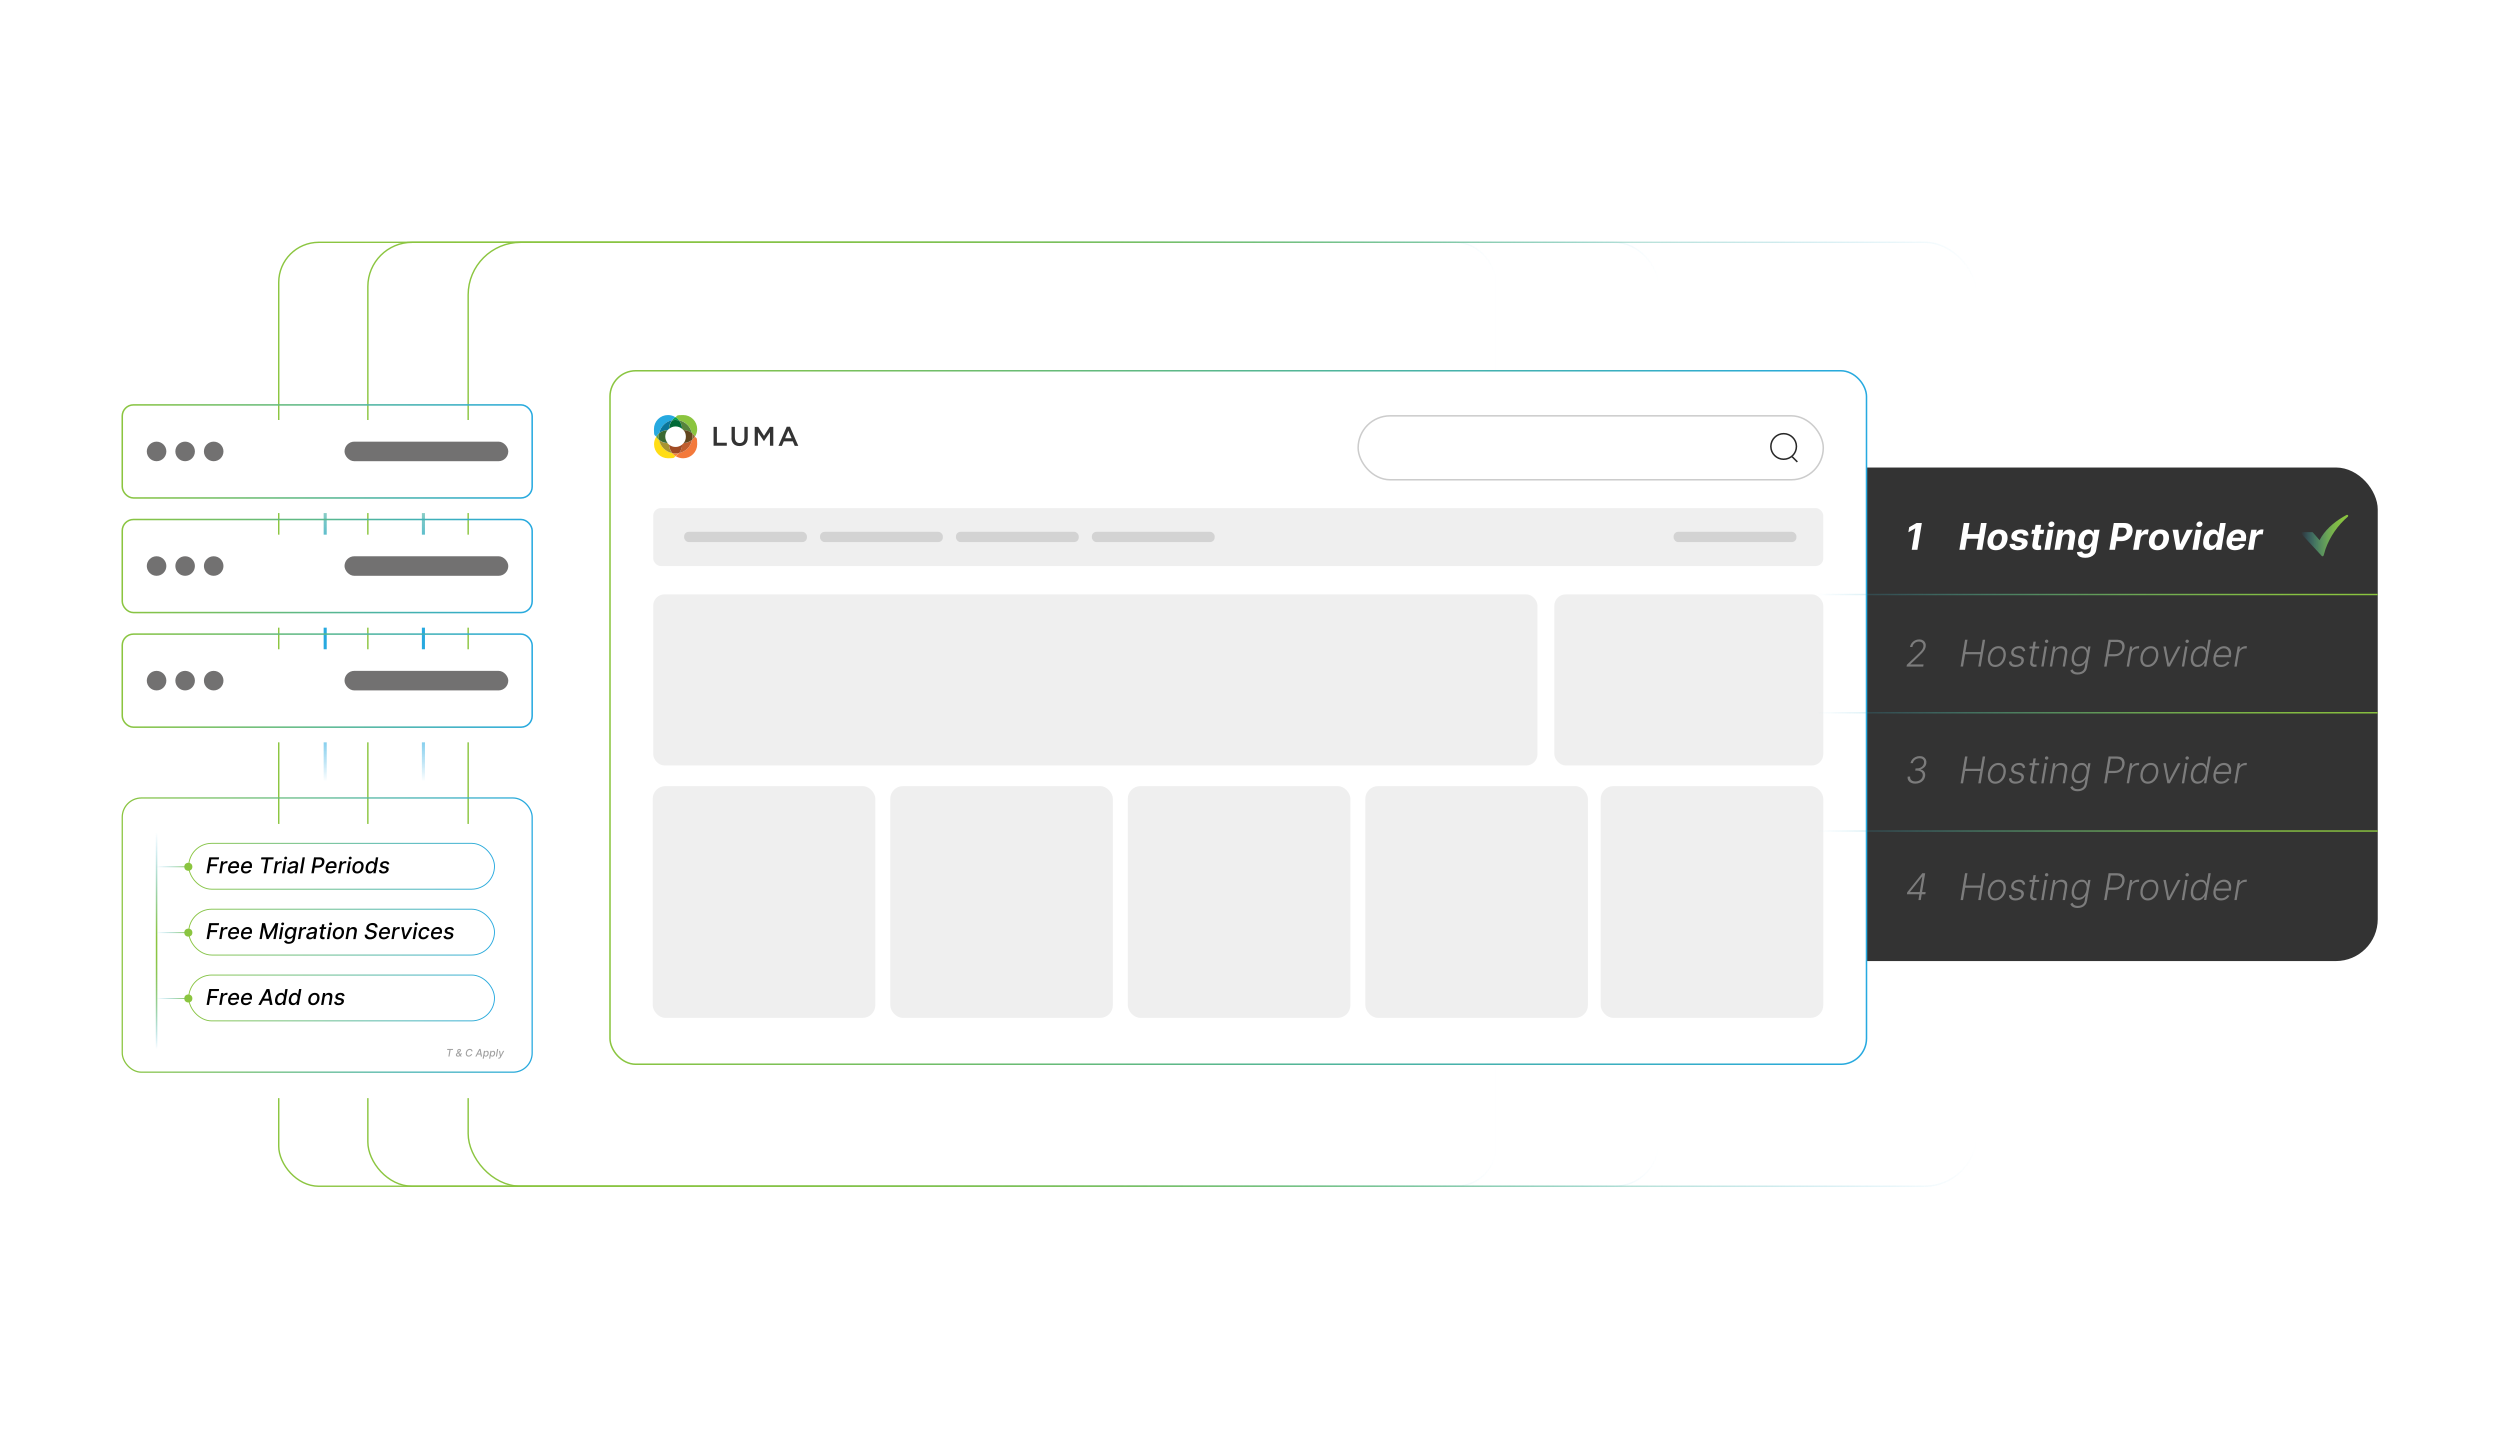 <?xml version="1.0" encoding="UTF-8"?><svg id="b" xmlns="http://www.w3.org/2000/svg" xmlns:xlink="http://www.w3.org/1999/xlink" viewBox="0 0 350 200"><defs><linearGradient id="c" x1="38.922" y1="100" x2="209.554" y2="100" gradientUnits="userSpaceOnUse"><stop offset="0" stop-color="#8bc53f"/><stop offset=".146" stop-color="#89c442" stop-opacity=".98"/><stop offset=".289" stop-color="#82c24b" stop-opacity=".921"/><stop offset=".431" stop-color="#78bf5b" stop-opacity=".821"/><stop offset=".572" stop-color="#6abc72" stop-opacity=".681"/><stop offset=".712" stop-color="#58b78f" stop-opacity=".5"/><stop offset=".852" stop-color="#42b0b3" stop-opacity=".28"/><stop offset=".989" stop-color="#28a9dc" stop-opacity=".023"/><stop offset="1" stop-color="#26a9e0" stop-opacity="0"/></linearGradient><linearGradient id="d" x1="51.398" y1="100" x2="232.328" y2="100" gradientUnits="userSpaceOnUse"><stop offset="0" stop-color="#8bc53f"/><stop offset=".188" stop-color="#89c441" stop-opacity=".984"/><stop offset=".334" stop-color="#84c349" stop-opacity=".935"/><stop offset=".465" stop-color="#7bc056" stop-opacity=".851"/><stop offset=".588" stop-color="#70bd69" stop-opacity=".733"/><stop offset=".705" stop-color="#60b982" stop-opacity=".581"/><stop offset=".818" stop-color="#4db4a0" stop-opacity=".393"/><stop offset=".925" stop-color="#37adc3" stop-opacity=".176"/><stop offset="1" stop-color="#26a9e0" stop-opacity="0"/></linearGradient><linearGradient id="e" x1="65.443" x2="276.878" xlink:href="#c"/><filter id="f" x="12.846" y="107.406" width="73.44" height="54.72" filterUnits="userSpaceOnUse"><feOffset dx="3.637" dy="3.637"/><feGaussianBlur result="g" stdDeviation="2.598"/><feFlood flood-color="#adadad" flood-opacity=".5"/><feComposite in2="g" operator="in"/><feComposite in="SourceGraphic"/></filter><linearGradient id="h" x1="17.026" y1="130.911" x2="74.592" y2="130.911" gradientUnits="userSpaceOnUse"><stop offset="0" stop-color="#8bc53f"/><stop offset="1" stop-color="#26a9e0"/></linearGradient><linearGradient id="i" x1="45.527" y1="109.379" x2="45.527" y2="65.332" gradientUnits="userSpaceOnUse"><stop offset="0" stop-color="#26a9e0" stop-opacity="0"/><stop offset=".016" stop-color="#26a9e0" stop-opacity=".084"/><stop offset=".067" stop-color="#26a9e0" stop-opacity=".324"/><stop offset=".118" stop-color="#26a9e0" stop-opacity=".531"/><stop offset=".169" stop-color="#26a9e0" stop-opacity=".7"/><stop offset=".219" stop-color="#26a9e0" stop-opacity=".831"/><stop offset=".269" stop-color="#26a9e0" stop-opacity=".925"/><stop offset=".317" stop-color="#26a9e0" stop-opacity=".981"/><stop offset=".363" stop-color="#26a9e0"/><stop offset=".562" stop-color="#26a9de" stop-opacity=".991"/><stop offset=".652" stop-color="#2aaad9" stop-opacity=".958"/><stop offset=".721" stop-color="#30abcf" stop-opacity=".901"/><stop offset=".778" stop-color="#38aec2" stop-opacity=".82"/><stop offset=".829" stop-color="#42b1b1" stop-opacity=".714"/><stop offset=".875" stop-color="#4fb49d" stop-opacity=".584"/><stop offset=".916" stop-color="#5fb884" stop-opacity=".43"/><stop offset=".956" stop-color="#71bd67" stop-opacity=".25"/><stop offset=".991" stop-color="#85c347" stop-opacity=".053"/><stop offset="1" stop-color="#8bc53f" stop-opacity="0"/></linearGradient><linearGradient id="j" x1="59.279" x2="59.279" xlink:href="#i"/><linearGradient id="k" x1="85.294" y1="100.451" x2="261.418" y2="100.451" xlink:href="#h"/><filter id="l" x="14.66" y="54.02" width="66.72" height="22.56" filterUnits="userSpaceOnUse"><feOffset dx="2.119" dy="2.119"/><feGaussianBlur result="m" stdDeviation="1.513"/><feFlood flood-color="#adadad" flood-opacity=".5"/><feComposite in2="m" operator="in"/><feComposite in="SourceGraphic"/></filter><linearGradient id="n" x1="17.008" y1="63.2" x2="74.61" y2="63.2" xlink:href="#h"/><filter id="o" x="14.66" y="69.86" width="66.72" height="23.04" filterUnits="userSpaceOnUse"><feOffset dx="2.119" dy="2.119"/><feGaussianBlur result="p" stdDeviation="1.513"/><feFlood flood-color="#adadad" flood-opacity=".5"/><feComposite in2="p" operator="in"/><feComposite in="SourceGraphic"/></filter><linearGradient id="q" x1="17.008" y1="79.245" x2="74.61" y2="79.245" xlink:href="#h"/><filter id="r" x="14.66" y="86.18" width="66.72" height="22.56" filterUnits="userSpaceOnUse"><feOffset dx="2.119" dy="2.119"/><feGaussianBlur result="s" stdDeviation="1.513"/><feFlood flood-color="#adadad" flood-opacity=".5"/><feComposite in2="s" operator="in"/><feComposite in="SourceGraphic"/></filter><linearGradient id="t" x1="17.008" y1="95.29" x2="74.61" y2="95.29" xlink:href="#h"/><linearGradient id="u" x1="21.92" y1="146.897" x2="21.92" y2="116.567" gradientUnits="userSpaceOnUse"><stop offset="0" stop-color="#26a9e0" stop-opacity="0"/><stop offset=".036" stop-color="#36adc6" stop-opacity=".161"/><stop offset=".092" stop-color="#4cb3a2" stop-opacity=".383"/><stop offset=".152" stop-color="#5fb983" stop-opacity=".573"/><stop offset=".213" stop-color="#6fbd6a" stop-opacity=".728"/><stop offset=".277" stop-color="#7bc057" stop-opacity=".848"/><stop offset=".345" stop-color="#84c349" stop-opacity=".933"/><stop offset=".42" stop-color="#89c441" stop-opacity=".984"/><stop offset=".514" stop-color="#8bc53f"/><stop offset=".568" stop-color="#84c349" stop-opacity=".933"/><stop offset=".669" stop-color="#72be66" stop-opacity=".755"/><stop offset=".805" stop-color="#55b694" stop-opacity=".467"/><stop offset=".971" stop-color="#2dabd4" stop-opacity=".074"/><stop offset="1" stop-color="#26a9e0" stop-opacity="0"/></linearGradient><linearGradient id="v" x1="26.357" y1="121.277" x2="69.294" y2="121.277" xlink:href="#h"/><linearGradient id="w" x1="21.92" y1="121.349" x2="26.367" y2="121.349" gradientUnits="userSpaceOnUse"><stop offset="0" stop-color="#26a9e0" stop-opacity="0"/><stop offset="1" stop-color="#8bc53f"/></linearGradient><linearGradient id="x" x1="26.357" y1="130.496" x2="69.294" y2="130.496" xlink:href="#h"/><linearGradient id="y" y1="130.567" y2="130.567" xlink:href="#w"/><linearGradient id="z" x1="26.357" y1="139.715" x2="69.294" y2="139.715" xlink:href="#h"/><linearGradient id="aa" y1="139.786" y2="139.786" xlink:href="#w"/><linearGradient id="ab" x1="254.502" y1="83.232" x2="332.884" y2="83.232" gradientUnits="userSpaceOnUse"><stop offset="0" stop-color="#26a9e0" stop-opacity="0"/><stop offset=".011" stop-color="#28a9dc" stop-opacity=".023"/><stop offset=".148" stop-color="#42b0b3" stop-opacity=".28"/><stop offset=".288" stop-color="#58b78f" stop-opacity=".5"/><stop offset=".428" stop-color="#6abc72" stop-opacity=".681"/><stop offset=".569" stop-color="#78bf5b" stop-opacity=".821"/><stop offset=".711" stop-color="#82c24b" stop-opacity=".921"/><stop offset=".854" stop-color="#89c442" stop-opacity=".98"/><stop offset="1" stop-color="#8bc53f"/></linearGradient><linearGradient id="ac" y1="99.788" y2="99.788" xlink:href="#ab"/><linearGradient id="ad" y1="116.345" y2="116.345" xlink:href="#ab"/><linearGradient id="ae" x1="322.146" y1="74.976" x2="328.75" y2="74.976" xlink:href="#ab"/></defs><rect x="39.022" y="33.924" width="170.432" height="132.152" rx="5.609" ry="5.609" fill="none" stroke="url(#c)" stroke-miterlimit="10" stroke-width=".2"/><rect x="51.499" y="33.924" width="180.73" height="132.152" rx="6.198" ry="6.198" fill="none" stroke="url(#d)" stroke-miterlimit="10" stroke-width=".2"/><rect x="65.543" y="33.924" width="211.235" height="132.152" rx="7.357" ry="7.357" fill="none" stroke="url(#e)" stroke-miterlimit="10" stroke-width=".2"/><rect x="17.116" y="111.717" width="57.387" height="38.389" rx="2.682" ry="2.682" fill="#fff" filter="url(#f)"/><rect x="244.388" y="65.451" width="88.496" height="69.098" rx="5.864" ry="5.864" fill="#333"/><rect x="17.116" y="111.717" width="57.387" height="38.389" rx="2.682" ry="2.682" fill="none" stroke="url(#h)" stroke-miterlimit="10" stroke-width=".179"/><line x1="45.527" y1="109.379" x2="45.527" y2="65.332" fill="none" stroke="url(#i)" stroke-miterlimit="10" stroke-width=".43"/><line x1="59.279" y1="109.379" x2="59.279" y2="65.332" fill="none" stroke="url(#j)" stroke-miterlimit="10" stroke-width=".43"/><rect x="85.401" y="51.906" width="175.909" height="97.09" rx="3.602" ry="3.602" fill="#fff" stroke="url(#k)" stroke-miterlimit="10" stroke-width=".215"/><rect x="190.14" y="58.217" width="65.119" height="8.95" rx="4.475" ry="4.475" fill="#fff" stroke="#ccc" stroke-miterlimit="10" stroke-width=".215"/><circle cx="249.71" cy="62.504" r="1.79" fill="none" stroke="#282828" stroke-miterlimit="10" stroke-width=".215"/><line x1="250.88" y1="63.92" x2="251.629" y2="64.669" fill="none" stroke="#282828" stroke-miterlimit="10" stroke-width=".215"/><rect x="91.452" y="71.134" width="163.807" height="8.111" rx="1.065" ry="1.065" fill="#efefef"/><rect x="91.452" y="83.212" width="123.79" height="23.952" rx="1.567" ry="1.567" fill="#efefef"/><rect x="217.607" y="83.212" width="37.652" height="23.952" rx="1.594" ry="1.594" fill="#efefef"/><rect x="95.778" y="74.454" width="17.195" height="1.438" rx=".647" ry=".647" fill="#d3d3d3"/><rect x="114.806" y="74.454" width="17.195" height="1.438" rx=".647" ry=".647" fill="#d3d3d3"/><rect x="133.833" y="74.454" width="17.195" height="1.438" rx=".647" ry=".647" fill="#d3d3d3"/><rect x="152.861" y="74.454" width="17.195" height="1.438" rx=".647" ry=".647" fill="#d3d3d3"/><rect x="234.306" y="74.454" width="17.195" height="1.438" rx=".647" ry=".647" fill="#d3d3d3"/><rect x="91.383" y="110.056" width="31.162" height="32.446" rx="1.776" ry="1.776" fill="#efefef"/><rect x="124.637" y="110.056" width="31.162" height="32.446" rx="1.776" ry="1.776" fill="#efefef"/><rect x="157.891" y="110.056" width="31.162" height="32.446" rx="1.776" ry="1.776" fill="#efefef"/><rect x="191.145" y="110.056" width="31.162" height="32.446" rx="1.776" ry="1.776" fill="#efefef"/><rect x="224.097" y="110.056" width="31.162" height="32.446" rx="1.776" ry="1.776" fill="#efefef"/><path d="M92.273,60.679c.184-.92.906-1.641,1.811-1.839.127-.17.297-.311.467-.424-.283-.198-.651-.311-1.033-.311-1.089,0-1.967.877-1.967,1.967s.113.764.311,1.061c.113-.17.255-.325.41-.467h0v.014Z" fill="#26a9e0"/><path d="M95.046,58.84c.92.184,1.641.906,1.825,1.825.17.127.311.283.424.467.198-.311.311-.679.311-1.061,0-1.089-.877-1.967-1.967-1.967s-.764.113-1.075.311c.184.113.354.255.481.424Z" fill="#8bc53f"/><path d="M94.098,58.84c.156-.028.325-.057.481-.057s.311.014.467.042c-.141-.17-.297-.311-.481-.424-.184.113-.34.269-.467.424h0v.014Z" fill="#009e4b"/><path d="M94.126,63.438c-.92-.184-1.655-.906-1.839-1.839-.156-.127-.297-.283-.41-.467-.198.311-.311.679-.311,1.061,0,1.089.877,1.967,1.967,1.967s.764-.113,1.075-.311c-.184-.113-.34-.255-.481-.424h0v.014Z" fill="#ffdd15"/><path d="M92.273,61.599c-.028-.156-.042-.311-.042-.467s.014-.311.042-.453c-.156.127-.297.283-.41.467.113.17.255.34.41.467v-.014Z" fill="#5d9849"/><path d="M97.296,61.118c-.113.17-.255.325-.41.467-.184.934-.906,1.655-1.825,1.854-.127.17-.283.311-.467.424.297.184.665.297,1.047.297,1.089,0,1.967-.877,1.967-1.967s-.113-.764-.311-1.061h0v-.014Z" fill="#f3793b"/><path d="M96.886,60.651c.028.156.042.311.042.481s-.014.297-.042.453c.156-.127.297-.283.41-.467-.113-.17-.255-.34-.424-.467h.014Z" fill="#946a38"/><path d="M95.06,63.438c-.156.028-.311.042-.481.042s-.311-.014-.467-.042c.141.17.297.311.481.424.17-.113.34-.255.467-.424h0Z" fill="#f58836"/><path d="M93.674,60.014c0-.453.17-.849.424-1.189-.92.198-1.641.92-1.811,1.839.325-.269.736-.424,1.174-.439.071-.085.141-.156.212-.212h0Z" fill="#0a7599"/><path d="M95.683,60.226c.453,0,.863.17,1.189.439-.184-.92-.92-1.641-1.825-1.825.269.325.424.736.439,1.189.071.057.141.127.198.198Z" fill="#57843c"/><path d="M94.579,59.703c.34,0,.665.127.906.325,0-.453-.17-.863-.439-1.189-.156-.028-.311-.042-.467-.042s-.325.014-.481.057c-.255.325-.41.736-.424,1.174.255-.198.566-.325.906-.325Z" fill="#016a37"/><path d="M93.461,62.037c-.453,0-.863-.17-1.189-.439.184.92.92,1.655,1.839,1.839-.269-.325-.439-.736-.453-1.189-.071-.057-.141-.127-.212-.212h.014Z" fill="#a89332"/><path d="M93.136,61.132c0-.34.113-.651.311-.906-.453.014-.849.17-1.174.439-.028.141-.042.297-.042.453s.014.311.042.467c.325.269.736.424,1.189.439-.198-.255-.325-.566-.325-.906h0v.014Z" fill="#3a6932"/><path d="M95.485,62.25c0,.453-.17.863-.424,1.189.92-.184,1.641-.92,1.825-1.854-.325.269-.736.424-1.174.439-.071.085-.141.156-.226.226h0Z" fill="#c05e2f"/><path d="M96.886,60.651c-.325-.269-.736-.424-1.189-.439.212.255.325.566.325.92s-.113.651-.311.891c.439-.014.849-.184,1.174-.439.028-.141.042-.297.042-.453s-.014-.325-.042-.481h0Z" fill="#62461e"/><path d="M94.579,62.575c-.34,0-.665-.113-.906-.325.014.453.184.863.453,1.189.156.028.297.042.467.042s.325-.014.481-.042c.255-.325.424-.736.424-1.189-.255.198-.566.325-.906.325h-.014Z" fill="#a14b24"/><path d="M99.9,59.759h.467v2.221h1.387v.424h-1.854v-2.646ZM102.418,61.287v-1.528h.467v1.5c0,.495.255.764.665.764s.665-.255.665-.736v-1.528h.467v1.5c0,.792-.453,1.189-1.146,1.189s-1.132-.396-1.132-1.16h.014ZM105.659,59.759h.495l.806,1.259.806-1.259h.495v2.646h-.467v-1.896l-.835,1.245h-.014l-.835-1.245v1.896h-.453v-2.646h0ZM110.158,59.745h.439l1.16,2.674h-.495l-.269-.637h-1.259l-.269.637h-.481l1.16-2.674h.014ZM110.823,61.358l-.453-1.061-.453,1.061h.92-.014Z" fill="#333"/><rect x="17.116" y="56.685" width="57.387" height="13.028" rx="1.562" ry="1.562" fill="#fff" filter="url(#l)"/><rect x="17.116" y="56.685" width="57.387" height="13.028" rx="1.562" ry="1.562" fill="none" stroke="url(#n)" stroke-miterlimit="10" stroke-width=".215"/><circle cx="21.92" cy="63.2" r="1.369" fill="#727171"/><circle cx="25.918" cy="63.2" r="1.369" fill="#727171"/><circle cx="29.916" cy="63.2" r="1.369" fill="#727171"/><rect x="48.233" y="61.831" width="22.927" height="2.738" rx="1.369" ry="1.369" fill="#727171"/><rect x="17.116" y="72.731" width="57.387" height="13.028" rx="1.562" ry="1.562" fill="#fff" filter="url(#o)"/><rect x="17.116" y="72.731" width="57.387" height="13.028" rx="1.562" ry="1.562" fill="none" stroke="url(#q)" stroke-miterlimit="10" stroke-width=".215"/><circle cx="21.92" cy="79.245" r="1.369" fill="#727171"/><circle cx="25.918" cy="79.245" r="1.369" fill="#727171"/><circle cx="29.916" cy="79.245" r="1.369" fill="#727171"/><rect x="48.233" y="77.876" width="22.927" height="2.738" rx="1.369" ry="1.369" fill="#727171"/><rect x="17.116" y="88.776" width="57.387" height="13.028" rx="1.562" ry="1.562" fill="#fff" filter="url(#r)"/><rect x="17.116" y="88.776" width="57.387" height="13.028" rx="1.562" ry="1.562" fill="none" stroke="url(#t)" stroke-miterlimit="10" stroke-width=".215"/><circle cx="21.92" cy="95.29" r="1.369" fill="#727171"/><circle cx="25.918" cy="95.29" r="1.369" fill="#727171"/><circle cx="29.916" cy="95.29" r="1.369" fill="#727171"/><rect x="48.233" y="93.921" width="22.927" height="2.738" rx="1.369" ry="1.369" fill="#727171"/><line x1="21.92" y1="116.567" x2="21.92" y2="146.897" fill="none" stroke="url(#u)" stroke-miterlimit="10" stroke-width=".215"/><rect x="26.422" y="118.068" width="42.807" height="6.418" rx="3.209" ry="3.209" fill="#fff" stroke="url(#v)" stroke-miterlimit="10" stroke-width=".13"/><path d="M28.922,122.254l.371-2.231h1.383l-.048.29h-1.047l-.113.68h.948l-.048.289h-.948l-.161.973h-.337Z"/><path d="M30.693,122.254l.279-1.673h.315l-.046.266h.018c.045-.09.111-.161.198-.213.086-.052.179-.078.277-.078.021,0,.045.001.072.002s.048.003.065.006l-.053.311c-.012-.004-.035-.008-.068-.013s-.066-.007-.101-.007c-.077,0-.148.016-.213.048-.065.032-.12.077-.164.135-.044.057-.073.121-.086.194l-.168,1.022h-.326Z"/><path d="M32.593,122.288c-.164,0-.3-.036-.407-.106-.107-.071-.182-.171-.225-.3s-.05-.28-.021-.454c.028-.171.085-.322.171-.453.085-.13.193-.232.321-.306s.27-.11.425-.11c.094,0,.184.016.268.047.084.031.155.08.214.147.059.066.1.153.123.26s.021.235-.004.387l-.019.116h-1.33l.04-.244h1.011c.015-.086.01-.162-.014-.229s-.064-.119-.119-.157c-.056-.038-.127-.058-.211-.058-.087,0-.169.022-.244.068-.075.046-.138.103-.189.175-.05.07-.082.143-.095.219l-.037.223c-.019.122-.016.221.01.295.026.074.072.128.137.161s.147.05.246.05c.062,0,.121-.009.174-.026s.102-.045.144-.08c.043-.036.078-.08.106-.132l.299.056c-.04.091-.098.17-.172.237-.075.068-.163.121-.264.158-.101.037-.213.057-.336.057Z"/><path d="M34.399,122.288c-.164,0-.3-.036-.407-.106-.107-.071-.182-.171-.225-.3s-.05-.28-.021-.454c.028-.171.085-.322.171-.453.085-.13.193-.232.321-.306s.27-.11.425-.11c.094,0,.184.016.268.047.084.031.155.08.214.147.059.066.1.153.123.26s.021.235-.004.387l-.019.116h-1.33l.04-.244h1.011c.015-.086.01-.162-.014-.229s-.064-.119-.119-.157c-.056-.038-.127-.058-.211-.058-.087,0-.169.022-.244.068-.075.046-.138.103-.189.175-.05.07-.082.143-.095.219l-.037.223c-.019.122-.016.221.01.295.026.074.072.128.137.161s.147.05.246.05c.062,0,.121-.009.174-.026s.102-.045.144-.08c.043-.036.078-.08.106-.132l.299.056c-.04.091-.098.17-.172.237-.075.068-.163.121-.264.158-.101.037-.213.057-.336.057Z"/><path d="M36.54,120.312l.048-.29h1.727l-.048.29h-.696l-.322,1.941h-.336l.323-1.941h-.695Z"/><path d="M38.298,122.254l.279-1.673h.315l-.046.266h.018c.045-.09.111-.161.198-.213.086-.052.179-.078.277-.078.021,0,.045.001.072.002s.048.003.065.006l-.053.311c-.012-.004-.035-.008-.068-.013s-.066-.007-.101-.007c-.077,0-.148.016-.213.048-.065.032-.12.077-.164.135-.044.057-.073.121-.086.194l-.168,1.022h-.326Z"/><path d="M39.481,122.254l.279-1.673h.326l-.279,1.673h-.326ZM39.991,120.319c-.057,0-.104-.019-.143-.058-.039-.038-.057-.083-.054-.137.002-.054.024-.1.066-.138s.092-.057.148-.057.104.019.143.057.057.084.054.137c-.002.054-.024.1-.066.138-.042.038-.091.058-.148.058Z"/><path d="M40.727,122.291c-.106,0-.199-.019-.278-.06-.079-.039-.137-.097-.175-.173-.037-.075-.047-.168-.03-.277.017-.095.048-.172.095-.233.046-.06.103-.109.171-.145.068-.036.141-.062.22-.081.079-.018.159-.031.24-.04.102-.012.184-.021.248-.029s.111-.021.143-.038c.031-.018.051-.046.058-.084v-.008c.015-.095.002-.168-.041-.221s-.116-.079-.221-.079c-.109,0-.2.024-.274.072-.074.049-.127.102-.162.161l-.293-.069c.052-.102.119-.185.2-.247s.17-.108.267-.138c.097-.028.195-.043.296-.043.066,0,.136.008.208.023.072.016.137.044.196.086.06.041.103.101.132.177.029.077.034.176.014.298l-.185,1.111h-.318l.039-.229h-.013c-.027.042-.066.083-.115.124s-.109.074-.179.102c-.07.026-.152.04-.244.04ZM40.839,122.029c.089,0,.169-.018.24-.053.07-.036.127-.083.171-.141s.071-.119.082-.185l.036-.216c-.014.012-.038.022-.072.032-.035.01-.073.019-.116.025s-.085.013-.126.019c-.041.005-.074.01-.101.014-.065.008-.124.021-.18.04s-.102.046-.139.081-.06.082-.068.14c-.014.081.005.142.057.183s.124.061.217.061Z"/><path d="M42.687,120.022l-.37,2.231h-.326l.37-2.231h.326Z"/><path d="M43.593,122.254l.371-2.231h.795c.173,0,.311.032.415.095.103.062.175.148.213.258s.046.232.024.37c-.023.138-.072.261-.147.369-.075.109-.175.195-.3.26-.125.064-.274.096-.447.096h-.547l.047-.285h.517c.109,0,.202-.019.277-.058.075-.038.134-.091.177-.157s.071-.141.085-.225c.013-.085.009-.16-.012-.225-.021-.065-.063-.116-.125-.153s-.148-.056-.26-.056h-.423l-.323,1.942h-.337Z"/><path d="M46.241,122.288c-.164,0-.3-.036-.407-.106-.107-.071-.182-.171-.225-.3s-.05-.28-.021-.454c.028-.171.085-.322.171-.453.085-.13.193-.232.321-.306s.27-.11.425-.11c.094,0,.184.016.268.047.084.031.155.08.214.147.059.066.1.153.123.26s.021.235-.004.387l-.019.116h-1.33l.04-.244h1.011c.015-.086.01-.162-.014-.229s-.064-.119-.119-.157c-.056-.038-.127-.058-.211-.058-.087,0-.169.022-.244.068-.075.046-.138.103-.189.175-.05.07-.082.143-.095.219l-.037.223c-.019.122-.016.221.01.295.026.074.072.128.137.161s.147.05.246.05c.062,0,.121-.009.174-.026s.102-.045.144-.08c.043-.036.078-.08.106-.132l.299.056c-.04.091-.098.17-.172.237-.075.068-.163.121-.264.158-.101.037-.213.057-.336.057Z"/><path d="M47.331,122.254l.279-1.673h.315l-.046.266h.018c.045-.09.111-.161.198-.213.086-.052.179-.078.277-.078.021,0,.045.001.072.002s.048.003.065.006l-.053.311c-.012-.004-.035-.008-.068-.013s-.066-.007-.101-.007c-.077,0-.148.016-.213.048-.065.032-.12.077-.164.135-.044.057-.073.121-.086.194l-.168,1.022h-.326Z"/><path d="M48.514,122.254l.279-1.673h.326l-.279,1.673h-.326ZM49.023,120.319c-.057,0-.104-.019-.143-.058-.039-.038-.057-.083-.054-.137.002-.054.024-.1.066-.138s.092-.057.148-.057.104.019.143.057.057.084.054.137c-.002.054-.024.1-.066.138-.042.038-.091.058-.148.058Z"/><path d="M49.99,122.288c-.159,0-.292-.037-.399-.11-.106-.072-.182-.175-.225-.307-.043-.132-.051-.285-.022-.46.027-.172.084-.321.167-.449.084-.128.19-.227.317-.298.127-.07.268-.105.422-.105.159,0,.292.037.398.11.106.073.181.176.225.309.043.132.051.286.023.462-.027.17-.084.319-.169.446-.085.127-.19.226-.316.296-.126.071-.267.106-.421.106ZM50.008,122.015c.104,0,.196-.027.274-.083.078-.055.142-.128.191-.22.05-.092.084-.192.102-.303.017-.104.017-.2-.001-.288-.017-.087-.054-.157-.109-.21-.056-.054-.134-.08-.233-.08-.104,0-.196.028-.275.084-.079.055-.143.129-.192.222-.049.092-.082.192-.1.301-.017.105-.017.202,0,.289s.053.157.109.209c.057.053.134.079.234.079Z"/><path d="M51.749,122.286c-.136,0-.251-.034-.345-.103s-.161-.169-.199-.298-.043-.283-.013-.464c.03-.182.087-.336.169-.465.082-.128.182-.227.299-.295s.243-.102.377-.102c.104,0,.185.018.243.052.058.035.1.075.128.121.027.045.048.086.062.12h.019l.138-.829h.326l-.37,2.231h-.318l.044-.261h-.027c-.025.036-.06.076-.105.122-.045.046-.102.086-.171.12-.069.034-.154.051-.256.051ZM51.859,122.009c.093,0,.178-.024.252-.074s.137-.119.186-.208c.049-.089.084-.191.104-.31.019-.116.019-.218-.002-.305-.021-.087-.06-.155-.118-.204-.058-.048-.134-.072-.231-.072-.097,0-.182.025-.255.076-.072.051-.132.12-.178.208-.046.088-.079.186-.097.297-.019.112-.019.213-.002.302.017.09.054.16.11.212s.133.078.23.078Z"/><path d="M54.511,120.989l-.304.052c-.006-.038-.019-.074-.04-.108s-.05-.061-.091-.083c-.041-.021-.094-.032-.161-.032-.094,0-.176.021-.246.064-.07.042-.11.097-.12.163-.01.054.003.097.038.131.034.033.095.06.183.082l.257.061c.148.035.254.091.319.165.064.075.086.173.067.293-.017.1-.06.189-.13.265-.07.077-.16.138-.269.182-.109.043-.231.065-.363.065-.19,0-.338-.041-.444-.121-.106-.081-.16-.195-.163-.343l.323-.048c.005.082.034.144.087.186.053.041.127.062.224.062.108,0,.199-.022.273-.069.074-.046.116-.102.125-.168.009-.052-.002-.095-.033-.129s-.086-.06-.165-.078l-.272-.062c-.151-.036-.258-.094-.321-.172-.062-.079-.084-.178-.064-.299.017-.098.059-.184.126-.257.067-.072.152-.13.256-.171.103-.041.217-.061.342-.061.182,0,.319.039.411.117.092.077.144.182.157.314Z"/><circle cx="26.367" cy="121.349" r=".566" fill="#8bc53f"/><line x1="26.367" y1="121.349" x2="21.92" y2="121.349" fill="none" stroke="url(#w)" stroke-miterlimit="10" stroke-width=".13"/><rect x="26.422" y="127.287" width="42.807" height="6.418" rx="3.209" ry="3.209" fill="#fff" stroke="url(#x)" stroke-miterlimit="10" stroke-width=".13"/><path d="M28.922,131.473l.371-2.231h1.383l-.048.29h-1.047l-.113.68h.948l-.048.289h-.948l-.161.973h-.337Z"/><path d="M30.693,131.473l.279-1.673h.315l-.046.266h.018c.045-.09.111-.161.198-.213.086-.052.179-.078.277-.078.021,0,.045.001.072.002s.048.003.065.006l-.053.311c-.012-.004-.035-.008-.068-.013s-.066-.007-.101-.007c-.077,0-.148.016-.213.048-.065.032-.12.077-.164.135-.044.057-.073.121-.086.194l-.168,1.022h-.326Z"/><path d="M32.593,131.507c-.164,0-.3-.036-.407-.106-.107-.071-.182-.171-.225-.3s-.05-.28-.021-.454c.028-.171.085-.322.171-.453.085-.13.193-.232.321-.306s.27-.11.425-.11c.094,0,.184.016.268.047.084.031.155.08.214.147.059.066.1.153.123.26s.021.235-.004.387l-.019.116h-1.33l.04-.244h1.011c.015-.086.01-.162-.014-.229s-.064-.119-.119-.157c-.056-.038-.127-.058-.211-.058-.087,0-.169.022-.244.068-.075.046-.138.103-.189.175-.05.07-.082.143-.095.219l-.037.223c-.019.122-.016.221.01.295.026.074.072.128.137.161s.147.05.246.05c.062,0,.121-.009.174-.026s.102-.045.144-.08c.043-.036.078-.08.106-.132l.299.056c-.04.091-.098.17-.172.237-.075.068-.163.121-.264.158-.101.037-.213.057-.336.057Z"/><path d="M34.399,131.507c-.164,0-.3-.036-.407-.106-.107-.071-.182-.171-.225-.3s-.05-.28-.021-.454c.028-.171.085-.322.171-.453.085-.13.193-.232.321-.306s.27-.11.425-.11c.094,0,.184.016.268.047.084.031.155.08.214.147.059.066.1.153.123.26s.021.235-.004.387l-.019.116h-1.33l.04-.244h1.011c.015-.086.01-.162-.014-.229s-.064-.119-.119-.157c-.056-.038-.127-.058-.211-.058-.087,0-.169.022-.244.068-.075.046-.138.103-.189.175-.05.07-.082.143-.095.219l-.037.223c-.019.122-.016.221.01.295.026.074.072.128.137.161s.147.05.246.05c.062,0,.121-.009.174-.026s.102-.045.144-.08c.043-.036.078-.08.106-.132l.299.056c-.04.091-.098.17-.172.237-.075.068-.163.121-.264.158-.101.037-.213.057-.336.057Z"/><path d="M36.698,129.241h.409l.425,1.734h.026l.996-1.734h.409l-.371,2.231h-.32l.27-1.614h-.021l-.926,1.611h-.266l-.389-1.612h-.021l-.271,1.615h-.32l.371-2.231Z"/><path d="M39.055,131.473l.279-1.673h.326l-.279,1.673h-.326ZM39.565,129.538c-.057,0-.104-.019-.143-.058-.039-.038-.057-.083-.054-.137.002-.054.024-.1.066-.138s.092-.057.148-.057.104.019.143.057.057.084.054.137c-.002.054-.024.1-.066.138-.042.038-.091.058-.148.058Z"/><path d="M40.416,132.135c-.133,0-.245-.018-.335-.052-.089-.035-.16-.081-.211-.139-.051-.058-.087-.12-.106-.189l.302-.115c.014.032.034.065.06.102.025.036.065.066.117.092.053.025.124.038.215.038.123,0,.231-.029.324-.09.092-.06.149-.155.171-.285l.051-.329h-.021c-.024.035-.059.075-.102.118-.044.044-.1.082-.169.113-.069.032-.155.048-.257.048-.133,0-.247-.03-.342-.093s-.164-.154-.205-.275c-.041-.122-.047-.272-.017-.449.03-.179.085-.331.167-.458s.181-.225.298-.292c.117-.068.243-.102.377-.102.104,0,.185.018.243.052.058.035.101.075.129.121.028.045.049.086.064.12h.024l.044-.271h.319l-.282,1.71c-.024.144-.077.262-.159.353-.082.093-.183.161-.304.205-.121.045-.252.066-.394.066ZM40.563,131.178c.093,0,.177-.022.251-.066s.134-.106.182-.19c.048-.082.082-.182.101-.297.019-.112.018-.212-.003-.297-.021-.086-.06-.153-.118-.201-.058-.049-.134-.072-.23-.072-.098,0-.183.024-.255.075s-.131.119-.177.205c-.046.087-.078.184-.096.29-.017.109-.017.206.002.289.018.083.056.147.113.193.057.047.134.07.231.07Z"/><path d="M41.712,131.473l.279-1.673h.315l-.046.266h.018c.045-.09.111-.161.198-.213.086-.052.179-.078.277-.078.021,0,.045.001.072.002s.048.003.065.006l-.053.311c-.012-.004-.035-.008-.068-.013s-.066-.007-.101-.007c-.077,0-.148.016-.213.048-.065.032-.12.077-.164.135-.044.057-.073.121-.086.194l-.168,1.022h-.326Z"/><path d="M43.362,131.51c-.106,0-.199-.019-.278-.06-.079-.039-.137-.097-.175-.173-.037-.075-.047-.168-.03-.277.017-.095.048-.172.095-.233.046-.06.103-.109.171-.145.068-.036.141-.062.22-.081.079-.018.159-.031.24-.04.102-.012.184-.021.248-.029s.111-.021.143-.038c.031-.018.051-.046.058-.084v-.008c.015-.095.002-.168-.041-.221s-.116-.079-.221-.079c-.109,0-.2.024-.274.072-.074.049-.127.102-.162.161l-.293-.069c.052-.102.119-.185.2-.247s.17-.108.267-.138c.097-.028.195-.043.296-.043.066,0,.136.008.208.023.072.016.137.044.196.086.06.041.103.101.132.177.029.077.034.176.014.298l-.185,1.111h-.318l.039-.229h-.013c-.027.042-.066.083-.115.124s-.109.074-.179.102c-.07.026-.152.04-.244.04ZM43.475,131.248c.089,0,.169-.018.24-.053.07-.036.127-.083.171-.141s.071-.119.082-.185l.036-.216c-.014.012-.038.022-.072.032-.035.01-.073.019-.116.025s-.085.013-.126.019c-.041.005-.074.01-.101.014-.065.008-.124.021-.18.04s-.102.046-.139.081-.06.082-.068.14c-.014.081.005.142.057.183s.124.061.217.061Z"/><path d="M45.686,129.8l-.043.261h-.914l.043-.261h.914ZM45.083,129.398h.326l-.264,1.583c-.01.064-.008.11.005.142.014.032.035.054.064.065.029.012.061.018.097.018.026,0,.049-.002.068-.006.02-.004.036-.007.047-.009l.017.27c-.021.007-.05.015-.086.021-.037.008-.082.013-.134.013-.085.002-.163-.014-.231-.046-.068-.031-.12-.081-.154-.147-.034-.067-.043-.151-.026-.252l.273-1.65Z"/><path d="M45.767,131.473l.279-1.673h.326l-.279,1.673h-.326ZM46.276,129.538c-.057,0-.104-.019-.143-.058-.039-.038-.057-.083-.054-.137.002-.054.024-.1.066-.138s.092-.057.148-.057.104.019.143.057.057.084.054.137c-.002.054-.024.1-.066.138-.042.038-.091.058-.148.058Z"/><path d="M47.243,131.507c-.159,0-.292-.037-.399-.11-.106-.072-.182-.175-.225-.307-.043-.132-.051-.285-.022-.46.027-.172.084-.321.167-.449.084-.128.19-.227.317-.298.127-.07.268-.105.422-.105.159,0,.292.037.398.11.106.073.181.176.225.309.043.132.051.286.023.462-.027.17-.084.319-.169.446-.085.127-.19.226-.316.296-.126.071-.267.106-.421.106ZM47.261,131.233c.104,0,.196-.027.274-.083.078-.055.142-.128.191-.22.05-.092.084-.192.102-.303.017-.104.017-.2-.001-.288-.017-.087-.054-.157-.109-.21-.056-.054-.134-.08-.233-.08-.104,0-.196.028-.275.084-.079.055-.143.129-.192.222-.049.092-.082.192-.1.301-.017.105-.017.202,0,.289s.053.157.109.209c.057.053.134.079.234.079Z"/><path d="M48.868,130.48l-.164.993h-.326l.279-1.673h.313l-.046.272h.021c.052-.088.124-.159.217-.213s.201-.081.327-.081c.113,0,.208.024.286.071.078.048.133.118.165.212s.037.21.015.348l-.179,1.065h-.326l.171-1.025c.02-.12.004-.215-.047-.284-.051-.068-.132-.103-.243-.103-.076,0-.146.017-.21.049-.064.033-.118.081-.162.144s-.074.139-.09.228Z"/><path d="M52.536,129.842c.002-.11-.034-.194-.106-.253-.072-.058-.171-.087-.299-.087-.092,0-.173.015-.245.043-.072.029-.13.068-.174.118-.045.05-.072.105-.084.169-.008.053-.002.099.016.138.019.038.046.07.083.096.037.026.078.048.122.065.044.018.087.031.128.042l.209.057c.067.018.136.041.206.071.07.029.133.068.189.117.056.049.098.109.126.181.027.072.033.158.016.259-.021.126-.072.238-.153.336-.082.099-.188.176-.32.232s-.285.085-.459.085c-.167,0-.308-.026-.421-.08-.113-.053-.197-.128-.25-.226-.053-.098-.072-.214-.057-.348h.338c-.007.08.008.147.045.2.037.054.09.094.158.119s.145.039.232.039c.095,0,.183-.016.262-.046s.145-.072.197-.126c.051-.054.083-.117.095-.19.012-.065.002-.12-.028-.162s-.075-.077-.135-.104-.127-.052-.205-.073l-.252-.071c-.17-.049-.299-.12-.388-.215-.088-.095-.12-.22-.095-.375.022-.128.076-.24.161-.337.086-.096.193-.17.32-.224.128-.053.267-.08.416-.08.151,0,.28.027.386.081.106.054.185.128.235.222.051.095.068.204.053.328h-.325Z"/><path d="M53.713,131.507c-.164,0-.3-.036-.407-.106-.107-.071-.182-.171-.225-.3s-.05-.28-.021-.454c.028-.171.085-.322.171-.453.085-.13.193-.232.321-.306s.27-.11.425-.11c.094,0,.184.016.268.047.084.031.155.08.214.147.059.066.1.153.123.26s.021.235-.004.387l-.019.116h-1.33l.04-.244h1.011c.015-.086.01-.162-.014-.229s-.064-.119-.119-.157c-.056-.038-.127-.058-.211-.058-.087,0-.169.022-.244.068-.075.046-.138.103-.189.175-.05.07-.082.143-.095.219l-.037.223c-.019.122-.016.221.01.295.026.074.072.128.137.161s.147.05.246.05c.062,0,.121-.009.174-.026s.102-.045.144-.08c.043-.036.078-.08.106-.132l.299.056c-.04.091-.098.17-.172.237-.075.068-.163.121-.264.158-.101.037-.213.057-.336.057Z"/><path d="M54.803,131.473l.279-1.673h.315l-.046.266h.018c.045-.09.111-.161.198-.213.086-.052.179-.078.277-.078.021,0,.045.001.072.002s.048.003.065.006l-.053.311c-.012-.004-.035-.008-.068-.013s-.066-.007-.101-.007c-.077,0-.148.016-.213.048-.065.032-.12.077-.164.135-.044.057-.073.121-.086.194l-.168,1.022h-.326Z"/><path d="M57.748,129.8l-.886,1.673h-.349l-.329-1.673h.336l.209,1.287h.017l.638-1.287h.363Z"/><path d="M57.775,131.473l.279-1.673h.326l-.279,1.673h-.326ZM58.285,129.538c-.057,0-.104-.019-.143-.058-.039-.038-.057-.083-.054-.137.002-.054.024-.1.066-.138s.092-.057.148-.057.104.019.143.057.057.084.054.137c-.002.054-.024.1-.066.138-.042.038-.091.058-.148.058Z"/><path d="M59.239,131.507c-.163,0-.296-.037-.399-.111-.104-.073-.176-.175-.217-.306-.041-.13-.047-.278-.02-.446.028-.17.085-.32.169-.45.085-.131.193-.232.322-.306s.272-.11.43-.11c.127,0,.236.023.328.07.092.047.161.112.208.197.047.084.068.183.061.295h-.317c-.005-.078-.034-.146-.087-.203-.053-.057-.131-.085-.233-.085-.091,0-.175.024-.252.071-.076.048-.141.115-.193.203s-.088.19-.107.31c-.02.122-.019.228.003.316s.064.157.123.206c.06.048.136.072.229.072.062,0,.121-.011.175-.034.054-.022.102-.056.143-.099s.074-.094.098-.154h.317c-.03.108-.082.205-.155.29-.073.085-.163.151-.269.2s-.225.073-.357.073Z"/><path d="M60.998,131.507c-.164,0-.3-.036-.407-.106-.107-.071-.182-.171-.225-.3s-.05-.28-.021-.454c.028-.171.085-.322.171-.453.085-.13.193-.232.321-.306s.27-.11.425-.11c.094,0,.184.016.268.047.084.031.155.08.214.147.059.066.1.153.123.26s.021.235-.004.387l-.019.116h-1.33l.04-.244h1.011c.015-.086.01-.162-.014-.229s-.064-.119-.119-.157c-.056-.038-.127-.058-.211-.058-.087,0-.169.022-.244.068-.075.046-.138.103-.189.175-.05.07-.082.143-.095.219l-.037.223c-.019.122-.016.221.01.295.026.074.072.128.137.161s.147.05.246.05c.062,0,.121-.009.174-.026s.102-.045.144-.08c.043-.036.078-.08.106-.132l.299.056c-.04.091-.098.17-.172.237-.075.068-.163.121-.264.158-.101.037-.213.057-.336.057Z"/><path d="M63.552,130.208l-.304.052c-.006-.038-.019-.074-.04-.108s-.05-.061-.091-.083c-.041-.021-.094-.032-.161-.032-.094,0-.176.021-.246.064-.07.042-.11.097-.12.163-.01.054.003.097.038.131.034.033.095.06.183.082l.257.061c.148.035.254.091.319.165.064.075.086.173.067.293-.017.1-.06.189-.13.265-.07.077-.16.138-.269.182-.109.043-.231.065-.363.065-.19,0-.338-.041-.444-.121-.106-.081-.16-.195-.163-.343l.323-.048c.005.082.034.144.087.186.053.041.127.062.224.062.108,0,.199-.022.273-.069.074-.046.116-.102.125-.168.009-.052-.002-.095-.033-.129s-.086-.06-.165-.078l-.272-.062c-.151-.036-.258-.094-.321-.172-.062-.079-.084-.178-.064-.299.017-.098.059-.184.126-.257.067-.072.152-.13.256-.171.103-.041.217-.061.342-.061.182,0,.319.039.411.117.092.077.144.182.157.314Z"/><circle cx="26.367" cy="130.567" r=".566" fill="#8bc53f"/><line x1="26.367" y1="130.567" x2="21.92" y2="130.567" fill="none" stroke="url(#y)" stroke-miterlimit="10" stroke-width=".13"/><rect x="26.422" y="136.506" width="42.807" height="6.418" rx="3.209" ry="3.209" fill="#fff" stroke="url(#z)" stroke-miterlimit="10" stroke-width=".13"/><path d="M28.922,140.691l.371-2.231h1.383l-.048.29h-1.047l-.113.68h.948l-.048.289h-.948l-.161.973h-.337Z"/><path d="M30.693,140.691l.279-1.673h.315l-.046.266h.018c.045-.09.111-.161.198-.213.086-.052.179-.078.277-.078.021,0,.045.001.072.002s.048.003.065.006l-.053.311c-.012-.004-.035-.008-.068-.013s-.066-.007-.101-.007c-.077,0-.148.016-.213.048-.065.032-.12.077-.164.135-.044.057-.073.121-.086.194l-.168,1.022h-.326Z"/><path d="M32.593,140.726c-.164,0-.3-.036-.407-.106-.107-.071-.182-.171-.225-.3s-.05-.28-.021-.454c.028-.171.085-.322.171-.453.085-.13.193-.232.321-.306s.27-.11.425-.11c.094,0,.184.016.268.047.084.031.155.08.214.147.059.066.1.153.123.26s.021.235-.004.387l-.019.116h-1.33l.04-.244h1.011c.015-.086.01-.162-.014-.229s-.064-.119-.119-.157c-.056-.038-.127-.058-.211-.058-.087,0-.169.022-.244.068-.075.046-.138.103-.189.175-.05.07-.082.143-.095.219l-.037.223c-.019.122-.016.221.01.295.026.074.072.128.137.161s.147.05.246.05c.062,0,.121-.009.174-.026s.102-.045.144-.08c.043-.036.078-.08.106-.132l.299.056c-.04.091-.098.17-.172.237-.075.068-.163.121-.264.158-.101.037-.213.057-.336.057Z"/><path d="M34.399,140.726c-.164,0-.3-.036-.407-.106-.107-.071-.182-.171-.225-.3s-.05-.28-.021-.454c.028-.171.085-.322.171-.453.085-.13.193-.232.321-.306s.27-.11.425-.11c.094,0,.184.016.268.047.084.031.155.08.214.147.059.066.1.153.123.26s.021.235-.004.387l-.019.116h-1.33l.04-.244h1.011c.015-.086.01-.162-.014-.229s-.064-.119-.119-.157c-.056-.038-.127-.058-.211-.058-.087,0-.169.022-.244.068-.075.046-.138.103-.189.175-.05.07-.082.143-.095.219l-.037.223c-.019.122-.016.221.01.295.026.074.072.128.137.161s.147.05.246.05c.062,0,.121-.009.174-.026s.102-.045.144-.08c.043-.036.078-.08.106-.132l.299.056c-.04.091-.098.17-.172.237-.075.068-.163.121-.264.158-.101.037-.213.057-.336.057Z"/><path d="M36.516,140.691h-.357l1.173-2.231h.389l.433,2.231h-.357l-.326-1.826h-.018l-.937,1.826ZM36.721,139.817h1.159l-.047.283h-1.159l.047-.283Z"/><path d="M39.072,140.724c-.136,0-.251-.034-.345-.103s-.161-.169-.199-.298-.043-.283-.013-.464c.03-.182.087-.336.169-.465.082-.128.182-.227.299-.295s.243-.102.377-.102c.104,0,.185.018.243.052.058.035.1.075.128.121.027.045.048.086.062.12h.019l.138-.829h.326l-.37,2.231h-.318l.044-.261h-.027c-.025.036-.06.076-.105.122-.045.046-.102.086-.171.12-.069.034-.154.051-.256.051ZM39.183,140.446c.093,0,.178-.024.252-.074s.137-.119.186-.208c.049-.089.084-.191.104-.31.019-.116.019-.218-.002-.305-.021-.087-.06-.155-.118-.204-.058-.048-.134-.072-.231-.072-.097,0-.182.025-.255.076-.072.051-.132.12-.178.208-.046.088-.079.186-.097.297-.019.112-.019.213-.002.302.017.09.054.16.11.212s.133.078.23.078Z"/><path d="M40.993,140.724c-.136,0-.251-.034-.345-.103s-.161-.169-.199-.298-.043-.283-.013-.464c.03-.182.087-.336.169-.465.082-.128.182-.227.299-.295s.243-.102.377-.102c.104,0,.185.018.243.052.058.035.1.075.128.121.027.045.048.086.062.12h.019l.138-.829h.326l-.37,2.231h-.318l.044-.261h-.027c-.025.036-.06.076-.105.122-.045.046-.102.086-.171.12-.069.034-.154.051-.256.051ZM41.103,140.446c.093,0,.178-.024.252-.074s.137-.119.186-.208c.049-.089.084-.191.104-.31.019-.116.019-.218-.002-.305-.021-.087-.06-.155-.118-.204-.058-.048-.134-.072-.231-.072-.097,0-.182.025-.255.076-.072.051-.132.12-.178.208-.046.088-.079.186-.097.297-.019.112-.019.213-.002.302.017.09.054.16.11.212s.133.078.23.078Z"/><path d="M43.815,140.726c-.159,0-.292-.037-.399-.11-.106-.072-.182-.175-.225-.307-.043-.132-.051-.285-.022-.46.027-.172.084-.321.167-.449.084-.128.19-.227.317-.298.127-.07.268-.105.422-.105.159,0,.292.037.398.11.106.073.181.176.225.309.043.132.051.286.023.462-.027.17-.084.319-.169.446-.085.127-.19.226-.316.296-.126.071-.267.106-.421.106ZM43.833,140.452c.104,0,.196-.027.274-.083.078-.055.142-.128.191-.22.05-.092.084-.192.102-.303.017-.104.017-.2-.001-.288-.017-.087-.054-.157-.109-.21-.056-.054-.134-.08-.233-.08-.104,0-.196.028-.275.084-.079.055-.143.129-.192.222-.049.092-.082.192-.1.301-.017.105-.017.202,0,.289s.053.157.109.209c.057.053.134.079.234.079Z"/><path d="M45.44,139.698l-.164.993h-.326l.279-1.673h.313l-.046.272h.021c.052-.088.124-.159.217-.213s.201-.081.327-.081c.113,0,.208.024.286.071.078.048.133.118.165.212s.037.21.015.348l-.179,1.065h-.326l.171-1.025c.02-.12.004-.215-.047-.284-.051-.068-.132-.103-.243-.103-.076,0-.146.017-.21.049-.064.033-.118.081-.162.144s-.074.139-.09.228Z"/><path d="M48.247,139.427l-.304.052c-.006-.038-.019-.074-.04-.108s-.05-.061-.091-.083c-.041-.021-.094-.032-.161-.032-.094,0-.176.021-.246.064-.07.042-.11.097-.12.163-.01.054.003.097.038.131.034.033.095.06.183.082l.257.061c.148.035.254.091.319.165.064.075.086.173.067.293-.017.1-.06.189-.13.265-.07.077-.16.138-.269.182-.109.043-.231.065-.363.065-.19,0-.338-.041-.444-.121-.106-.081-.16-.195-.163-.343l.323-.048c.005.082.034.144.087.186.053.041.127.062.224.062.108,0,.199-.022.273-.069.074-.046.116-.102.125-.168.009-.052-.002-.095-.033-.129s-.086-.06-.165-.078l-.272-.062c-.151-.036-.258-.094-.321-.172-.062-.079-.084-.178-.064-.299.017-.098.059-.184.126-.257.067-.072.152-.13.256-.171.103-.041.217-.061.342-.061.182,0,.319.039.411.117.092.077.144.182.157.314Z"/><circle cx="26.367" cy="139.786" r=".566" fill="#8bc53f"/><line x1="26.367" y1="139.786" x2="21.92" y2="139.786" fill="none" stroke="url(#aa)" stroke-miterlimit="10" stroke-width=".13"/><path d="M62.594,146.993l.023-.138h.819l-.023.138h-.33l-.153.921h-.159l.153-.921h-.33Z" fill="#a0a0a0"/><path d="M64.12,147.929c-.071,0-.13-.013-.177-.038-.047-.026-.08-.061-.1-.106-.02-.044-.025-.095-.016-.151.007-.043.022-.081.045-.115.023-.033.054-.065.09-.093.037-.029.079-.058.126-.087l.19-.12c.032-.019.058-.039.077-.06.019-.021.032-.047.038-.078.004-.025-.002-.049-.021-.072-.018-.022-.044-.033-.08-.033-.025,0-.048.006-.069.018-.021.012-.038.027-.051.046-.014.019-.022.039-.026.06-.004.024-.001.049.009.072.009.024.022.05.04.076.017.025.034.053.053.081l.393.588h-.175l-.327-.478c-.027-.04-.052-.078-.075-.113-.023-.036-.041-.072-.053-.109-.012-.036-.015-.076-.008-.119.008-.048.026-.092.054-.129.028-.038.064-.067.108-.089.043-.021.092-.032.146-.032.054,0,.1.011.135.032.036.021.061.049.077.084.016.035.019.073.012.114-.008.051-.028.095-.06.133-.032.039-.072.074-.121.106l-.238.156c-.046.031-.08.06-.101.09-.021.029-.033.053-.036.069-.005.03-.002.059.01.084.012.026.03.047.056.062.026.015.058.022.096.022.039,0,.079-.008.119-.025.04-.017.078-.041.114-.073s.066-.07.091-.115c.025-.045.042-.096.051-.15h.14c-.011.068-.028.125-.051.172s-.047.085-.073.114c-.026.029-.05.053-.072.07-.007.006-.015.011-.022.017-.007.006-.015.011-.022.017-.042.036-.089.062-.143.08s-.105.025-.155.025Z" fill="#a0a0a0"/><path d="M66.157,147.199h-.159c-.001-.034-.006-.065-.019-.091s-.029-.048-.05-.066-.045-.032-.073-.041c-.028-.01-.058-.015-.09-.015-.063,0-.122.017-.176.048s-.101.078-.14.139-.065.135-.079.222c-.014.084-.013.155.005.213.017.058.047.102.089.131s.092.045.151.045c.035,0,.068-.005.102-.014.033-.01.064-.023.092-.041.028-.018.053-.04.075-.066.021-.025.039-.056.051-.089h.161c-.018.052-.042.1-.073.144s-.068.081-.111.112c-.043.032-.089.057-.141.073-.051.018-.105.026-.162.026-.093,0-.173-.022-.239-.067-.066-.044-.113-.108-.141-.19-.028-.083-.033-.182-.015-.296.019-.112.055-.207.108-.287.054-.079.119-.141.197-.184.077-.042.161-.064.251-.064.057,0,.109.008.156.024.047.016.087.039.122.07.034.03.061.068.08.112s.028.095.028.151Z" fill="#a0a0a0"/><path d="M66.706,147.914h-.169l.557-1.059h.185l.205,1.059h-.169l-.155-.866h-.008l-.444.866ZM66.803,147.499h.55l-.022.135h-.55l.022-.135Z" fill="#a0a0a0"/><path d="M67.574,148.212l.183-1.092h.151l-.021.129h.013c.011-.017.027-.036.047-.058s.047-.041.08-.058c.033-.016.074-.024.123-.024.065,0,.119.017.163.049.045.032.077.079.095.14.019.061.021.135.007.221-.014.086-.041.159-.08.221-.039.06-.086.108-.141.141-.055.033-.115.05-.179.05-.048,0-.086-.008-.114-.024s-.049-.035-.062-.057c-.014-.021-.023-.041-.03-.059h-.01l-.07.422h-.155ZM67.842,147.517c-.009.057-.009.105,0,.147.009.042.027.074.054.099.027.023.062.035.107.035.046,0,.086-.013.121-.037.035-.024.064-.059.087-.101s.039-.09.048-.144c.008-.052.008-.099-.001-.141s-.026-.074-.053-.099c-.027-.024-.064-.036-.11-.036-.045,0-.085.012-.12.034-.035.023-.064.056-.086.097-.022.042-.038.09-.047.144Z" fill="#a0a0a0"/><path d="M68.474,148.212l.183-1.092h.151l-.021.129h.013c.011-.017.027-.036.047-.058s.047-.041.08-.058c.033-.016.074-.024.123-.024.065,0,.119.017.163.049.045.032.077.079.095.14.019.061.021.135.007.221-.014.086-.041.159-.08.221-.039.06-.086.108-.141.141-.055.033-.115.05-.179.05-.048,0-.086-.008-.114-.024s-.049-.035-.062-.057c-.014-.021-.023-.041-.03-.059h-.01l-.07.422h-.155ZM68.742,147.517c-.009.057-.009.105,0,.147.009.042.027.074.054.099.027.023.062.035.107.035.046,0,.086-.013.121-.037.035-.024.064-.059.087-.101s.039-.09.048-.144c.008-.052.008-.099-.001-.141s-.026-.074-.053-.099c-.027-.024-.064-.036-.11-.036-.045,0-.085.012-.12.034-.035.023-.064.056-.086.097-.022.042-.038.09-.047.144Z" fill="#a0a0a0"/><path d="M69.752,146.856l-.176,1.059h-.155l.176-1.059h.155Z" fill="#a0a0a0"/><path d="M69.834,148.212c-.023,0-.044-.002-.062-.006-.018-.003-.032-.007-.041-.012l.059-.126c.027.008.051.011.073.009s.042-.011.06-.027c.019-.016.038-.041.058-.076l.029-.053-.156-.801h.159l.098.617h.008l.304-.617h.172l-.476.898c-.022.043-.048.079-.077.107-.028.028-.06.05-.095.065s-.073.021-.115.021Z" fill="#a0a0a0"/><path d="M274.312,76.976l.623-3.753h.794l-.257,1.549h1.61l.257-1.549h.792l-.623,3.753h-.792l.257-1.55h-1.611l-.257,1.55h-.793Z" fill="#fff"/><path d="M279.423,77.031c-.287,0-.524-.061-.713-.185-.189-.123-.32-.294-.397-.514-.077-.22-.091-.475-.043-.765.046-.29.143-.542.289-.759.146-.216.333-.384.559-.505.227-.12.481-.18.765-.18.286,0,.523.061.711.184.189.123.321.294.398.514.076.22.091.476.044.768-.048.287-.145.539-.294.755-.147.216-.334.384-.559.505-.225.12-.478.181-.761.181ZM279.5,76.426c.132,0,.249-.038.351-.113.102-.075.186-.178.254-.308.067-.13.115-.278.144-.443.025-.163.026-.307.004-.434s-.07-.226-.144-.299-.175-.11-.305-.11c-.131,0-.247.038-.351.114s-.189.179-.255.309c-.066.13-.113.277-.14.442-.027.163-.029.307-.007.434s.071.226.144.299c.074.073.175.109.304.109Z" fill="#fff"/><path d="M283.988,74.964l-.711.044c-.003-.062-.019-.118-.049-.168-.03-.049-.073-.089-.13-.118s-.128-.044-.214-.044c-.128,0-.242.029-.343.088-.1.059-.157.134-.17.226-.012.059.004.108.047.148.042.041.125.075.25.102l.494.102c.265.057.455.15.574.281.118.13.16.302.124.513-.03.18-.109.336-.236.47s-.288.238-.483.312c-.195.074-.412.111-.65.111-.383,0-.673-.079-.872-.236-.198-.157-.295-.369-.288-.635l.762-.041c.007.115.047.201.121.259.075.058.177.088.307.089.145.002.269-.027.371-.09.102-.062.159-.139.173-.231.01-.064-.009-.115-.055-.154-.047-.039-.13-.071-.249-.095l-.47-.097c-.267-.056-.457-.155-.573-.297s-.156-.321-.119-.539c.03-.176.103-.326.22-.452.116-.125.267-.221.452-.289.185-.067.395-.101.629-.101.364,0,.639.075.824.225.185.15.273.355.265.614Z" fill="#fff"/><path d="M286.181,74.161l-.1.586h-1.695l.1-.586h1.695ZM284.979,73.486h.781l-.436,2.624c-.011.072-.009.128.006.168s.041.067.078.084c.038.016.084.023.136.023.036,0,.072-.003.11-.011s.067-.012.088-.015l.029.581c-.044.013-.102.028-.176.044-.073.016-.161.025-.262.029-.191.006-.352-.019-.484-.077-.132-.057-.227-.146-.284-.268s-.069-.273-.036-.456l.45-2.728Z" fill="#fff"/><path d="M286.219,76.976l.469-2.815h.781l-.47,2.815h-.78ZM287.157,73.794c-.116,0-.211-.039-.285-.115-.074-.077-.104-.17-.093-.279.014-.109.066-.202.158-.279.093-.078.196-.117.311-.117s.21.039.283.116c.074.077.103.17.09.278-.011.109-.061.202-.153.28s-.195.116-.311.116Z" fill="#fff"/><path d="M288.678,75.349l-.272,1.627h-.78l.469-2.815h.744l-.081.497h.033c.088-.165.214-.295.377-.391.163-.095.349-.143.558-.143.195,0,.358.043.489.127.131.085.224.206.279.365.055.159.064.348.027.567l-.301,1.792h-.78l.276-1.653c.029-.172.008-.307-.065-.404s-.188-.146-.346-.146c-.104,0-.2.023-.288.068-.088.045-.162.111-.221.197-.06.086-.1.19-.12.31Z" fill="#fff"/><path d="M291.924,78.09c-.254,0-.465-.035-.634-.103s-.297-.163-.384-.281c-.088-.119-.136-.252-.145-.399l.74-.097c.014.057.039.11.078.159.038.049.094.088.167.117.073.03.168.044.282.044.17,0,.318-.042.443-.125.126-.083.204-.22.233-.412l.084-.515h-.033c-.046.078-.109.152-.189.222-.079.07-.177.127-.291.17-.115.044-.247.066-.397.066-.212,0-.397-.049-.553-.147-.157-.098-.27-.249-.338-.453-.068-.203-.076-.461-.023-.772.053-.319.148-.585.287-.799.14-.214.305-.374.495-.48s.39-.159.596-.159c.158,0,.285.026.382.08.098.053.173.119.225.198.053.079.091.156.114.232h.029l.077-.473h.774l-.473,2.842c-.038.241-.129.442-.273.603s-.325.282-.545.363c-.22.081-.464.121-.731.121ZM292.218,76.349c.125,0,.238-.031.337-.094s.183-.153.25-.271c.068-.118.115-.26.143-.424.026-.165.025-.309-.002-.43-.028-.122-.081-.216-.159-.283-.077-.067-.179-.101-.305-.101-.128,0-.242.035-.34.103-.099.069-.18.165-.244.287-.065.122-.109.263-.135.423-.026.162-.027.303-.003.42.025.118.076.209.151.273.076.065.178.096.307.096Z" fill="#fff"/><path d="M295.31,76.976l.623-3.753h1.48c.285,0,.519.054.7.162.183.108.31.258.384.449.074.191.091.411.051.661-.042.251-.132.471-.271.661s-.318.338-.54.444c-.223.106-.477.16-.766.16h-.943l.103-.636h.816c.153,0,.285-.026.395-.08s.196-.127.261-.222c.064-.095.106-.204.127-.327.019-.124.013-.234-.021-.327-.033-.094-.096-.166-.186-.218-.091-.052-.214-.078-.367-.078h-.535l-.518,3.104h-.793Z" fill="#fff"/><path d="M298.636,76.976l.469-2.815h.757l-.082.491h.029c.081-.175.19-.307.325-.397.137-.09.283-.135.44-.135.039,0,.081.002.124.007s.083.011.118.019l-.117.694c-.035-.012-.085-.022-.147-.03-.064-.008-.123-.012-.179-.012-.113,0-.219.025-.316.074-.097.049-.179.118-.246.206s-.111.19-.132.304l-.263,1.593h-.78Z" fill="#fff"/><path d="M302.023,77.031c-.287,0-.524-.061-.713-.185-.189-.123-.32-.294-.397-.514-.077-.22-.091-.475-.043-.765.046-.29.143-.542.289-.759.146-.216.333-.384.559-.505.227-.12.481-.18.765-.18.286,0,.523.061.711.184.189.123.321.294.398.514.076.22.091.476.044.768-.048.287-.145.539-.294.755-.147.216-.334.384-.559.505-.225.12-.478.181-.761.181ZM302.101,76.426c.132,0,.249-.038.351-.113.102-.075.186-.178.254-.308.067-.13.115-.278.144-.443.025-.163.026-.307.004-.434s-.07-.226-.144-.299-.175-.11-.305-.11c-.131,0-.247.038-.351.114s-.189.179-.255.309c-.066.13-.113.277-.14.442-.027.163-.029.307-.007.434s.071.226.144.299c.074.073.175.109.304.109Z" fill="#fff"/><path d="M307.009,74.161l-1.454,2.815h-.879l-.516-2.815h.796l.251,2.014h.029l.916-2.014h.856Z" fill="#fff"/><path d="M306.94,76.976l.469-2.815h.781l-.47,2.815h-.78ZM307.878,73.794c-.116,0-.211-.039-.285-.115-.074-.077-.104-.17-.093-.279.014-.109.066-.202.158-.279.093-.078.196-.117.311-.117s.21.039.283.116c.074.077.103.17.09.278-.011.109-.061.202-.153.28s-.195.116-.311.116Z" fill="#fff"/><path d="M309.376,77.022c-.214,0-.398-.055-.553-.166-.155-.11-.266-.273-.33-.489-.065-.216-.071-.48-.021-.794.054-.323.15-.591.29-.806.139-.214.304-.375.494-.482s.39-.16.596-.16c.158,0,.285.026.383.08.097.053.171.119.224.198.052.079.088.156.108.232h.024l.236-1.411h.778l-.623,3.753h-.769l.075-.451h-.033c-.05.078-.114.155-.193.231-.079.077-.175.14-.288.19-.114.05-.247.075-.398.075ZM309.719,76.4c.126,0,.239-.034.339-.103.101-.069.185-.166.253-.29.068-.124.117-.271.145-.438.027-.167.028-.312.001-.436-.028-.123-.08-.219-.158-.286-.077-.067-.18-.101-.307-.101s-.24.035-.339.104c-.1.07-.181.166-.245.29s-.109.267-.137.429c-.026.164-.028.309-.005.434.022.126.072.223.147.293s.177.105.305.105Z" fill="#fff"/><path d="M312.899,77.031c-.289,0-.528-.059-.718-.177-.189-.118-.321-.285-.398-.502s-.09-.474-.039-.77c.049-.29.147-.544.296-.763s.335-.389.56-.511.476-.183.752-.183c.185,0,.353.029.505.089.15.059.276.148.376.268.101.119.169.268.206.446.038.178.037.387-.002.626l-.035.214h-2.377l.077-.483h1.642c.019-.113.013-.212-.021-.299-.034-.087-.089-.155-.166-.205-.077-.049-.172-.074-.284-.074-.116,0-.224.028-.323.084s-.184.129-.251.221c-.068.092-.112.19-.132.295l-.086.482c-.023.146-.018.269.017.366.034.098.095.171.181.22s.196.073.331.073c.086,0,.168-.012.244-.036s.144-.06.203-.109c.06-.049.109-.109.148-.181l.713.047c-.066.174-.167.325-.301.454-.135.129-.296.23-.485.301-.189.071-.399.107-.633.107Z" fill="#fff"/><path d="M314.712,76.976l.469-2.815h.757l-.082.491h.029c.081-.175.19-.307.325-.397.137-.09.283-.135.44-.135.039,0,.081.002.124.007s.083.011.118.019l-.117.694c-.035-.012-.085-.022-.147-.03-.064-.008-.123-.012-.179-.012-.113,0-.219.025-.316.074-.097.049-.179.118-.246.206s-.111.19-.132.304l-.263,1.593h-.78Z" fill="#fff"/><path d="M274.483,93.319l.623-3.753h.343l-.285,1.721h2.129l.286-1.721h.343l-.623,3.753h-.343l.286-1.725h-2.13l-.286,1.725h-.343Z" fill="#7c7c7c"/><path d="M279.335,93.378c-.246,0-.454-.062-.623-.188-.168-.125-.287-.298-.357-.52-.069-.222-.081-.478-.034-.769.046-.285.139-.535.276-.75.138-.216.309-.384.513-.504.203-.121.424-.181.662-.181.248,0,.456.063.624.189.168.126.287.3.357.522.07.223.082.479.036.771-.047.282-.14.531-.279.745-.139.214-.31.382-.512.503-.202.121-.423.181-.663.181ZM279.339,93.079c.2,0,.379-.053.536-.16s.287-.249.39-.428c.102-.178.171-.375.205-.59.034-.206.031-.396-.009-.568-.041-.172-.118-.31-.233-.414-.114-.104-.268-.156-.458-.156-.198,0-.376.054-.535.162-.159.108-.289.252-.392.433-.102.18-.17.377-.204.591-.034.206-.031.396.009.566.039.171.117.308.232.411s.269.154.459.154Z" fill="#7c7c7c"/><path d="M283.535,91.122l-.314.083c-.018-.086-.047-.163-.088-.231-.042-.067-.102-.122-.181-.161s-.181-.06-.307-.06c-.193,0-.358.046-.496.138-.138.091-.218.209-.241.353-.019.119.006.215.076.29s.189.134.354.177l.411.104c.226.059.388.151.485.276.098.126.131.283.099.472-.025.159-.092.299-.2.421s-.246.218-.414.288c-.168.07-.355.104-.561.104-.276,0-.494-.062-.652-.187s-.243-.304-.255-.539l.327-.073c.01.166.067.292.171.377s.252.128.443.128c.218,0,.4-.049.547-.148.147-.098.232-.221.256-.369.019-.114-.002-.208-.065-.284-.061-.076-.168-.132-.318-.169l-.439-.11c-.235-.06-.402-.154-.499-.281-.097-.128-.13-.287-.098-.476.025-.154.09-.29.194-.407.103-.117.234-.209.394-.276.159-.066.332-.1.52-.1.259,0,.456.058.591.175s.221.277.258.481Z" fill="#7c7c7c"/><path d="M285.502,90.504l-.046.284h-1.344l.046-.284h1.344ZM284.688,89.83h.328l-.456,2.755c-.019.117-.015.209.015.276.029.066.074.113.135.141.06.027.128.041.202.041.042,0,.078-.002.109-.008.031-.005.059-.011.083-.017l.024.295c-.035.012-.078.023-.127.034-.049.011-.107.016-.176.016-.119,0-.231-.026-.332-.079-.101-.053-.178-.131-.231-.235-.053-.103-.066-.232-.042-.386l.467-2.832Z" fill="#7c7c7c"/><path d="M285.777,93.319l.469-2.815h.328l-.47,2.815h-.327ZM286.528,90.015c-.068,0-.126-.023-.173-.07-.048-.046-.069-.102-.067-.169.001-.064.026-.118.075-.163.049-.045.105-.068.171-.068.068,0,.126.023.173.07.047.047.07.103.068.169-.002.064-.027.118-.076.163-.048.044-.104.067-.171.067Z" fill="#7c7c7c"/><path d="M287.587,91.56l-.291,1.759h-.326l.469-2.815h.317l-.073.441h.029c.088-.144.21-.26.365-.347.156-.087.337-.131.544-.131.188,0,.347.039.477.118.13.079.223.194.278.347s.065.34.028.562l-.306,1.824h-.326l.3-1.803c.038-.23.005-.412-.1-.547-.104-.135-.265-.203-.481-.203-.148,0-.286.032-.413.096-.126.064-.232.155-.319.274s-.144.26-.173.424Z" fill="#7c7c7c"/><path d="M290.858,94.434c-.191,0-.355-.025-.492-.074-.138-.049-.248-.117-.334-.203s-.147-.181-.185-.288l.297-.174c.028.071.069.141.124.209s.132.125.232.17c.1.044.231.067.394.067.248,0,.461-.062.64-.187.179-.125.29-.318.334-.581l.099-.634h-.029c-.05.085-.118.171-.202.256-.085.085-.19.155-.312.211-.124.056-.27.085-.439.085-.225,0-.415-.056-.571-.167-.155-.111-.266-.27-.331-.477-.065-.207-.074-.455-.025-.742.047-.285.137-.535.269-.751.133-.216.297-.385.491-.506.195-.121.408-.181.641-.181.173,0,.31.03.414.091.104.06.183.135.236.224.054.089.094.176.119.26h.033l.088-.537h.319l-.477,2.888c-.04.238-.123.435-.249.588s-.282.268-.47.342c-.186.074-.391.111-.612.111ZM291.057,92.991c.18,0,.342-.043.487-.131s.268-.213.366-.377c.098-.164.166-.358.204-.585.036-.22.034-.415-.007-.585s-.117-.305-.23-.403c-.112-.098-.261-.147-.445-.147-.189,0-.354.051-.5.152-.144.102-.264.238-.357.41-.093.172-.157.363-.191.575-.035.215-.034.405.003.569.037.164.111.292.223.385s.261.138.447.138Z" fill="#7c7c7c"/><path d="M294.581,93.319l.623-3.753h1.212c.265,0,.478.051.642.152.162.102.274.24.337.415s.075.372.038.592c-.036.218-.114.414-.234.589-.119.175-.277.315-.473.417s-.426.154-.691.154h-.952l.051-.308h.944c.196,0,.366-.037.508-.111.143-.074.257-.175.342-.304.086-.129.143-.274.169-.437.027-.165.019-.311-.024-.439-.044-.127-.124-.228-.242-.301s-.275-.11-.474-.11h-.859l-.572,3.445h-.343Z" fill="#7c7c7c"/><path d="M297.737,93.319l.469-2.815h.317l-.073.433h.023c.078-.142.195-.256.352-.344.155-.087.322-.131.499-.131.028,0,.058.001.09.001.032.001.06.002.082.005l-.057.332c-.015-.002-.04-.006-.076-.011-.036-.004-.075-.007-.12-.007-.146,0-.281.031-.405.093s-.229.147-.312.256c-.085.108-.139.232-.161.372l-.301,1.818h-.326Z" fill="#7c7c7c"/><path d="M300.69,93.378c-.246,0-.454-.062-.623-.188-.168-.125-.287-.298-.357-.52-.069-.222-.081-.478-.034-.769.046-.285.139-.535.276-.75.138-.216.309-.384.513-.504.203-.121.424-.181.662-.181.248,0,.456.063.624.189.168.126.287.3.357.522.07.223.082.479.036.771-.047.282-.14.531-.279.745-.139.214-.31.382-.512.503-.202.121-.423.181-.663.181ZM300.693,93.079c.2,0,.379-.053.536-.16s.287-.249.39-.428c.102-.178.171-.375.205-.59.034-.206.031-.396-.009-.568-.041-.172-.118-.31-.233-.414-.114-.104-.268-.156-.458-.156-.198,0-.376.054-.535.162-.159.108-.289.252-.392.433-.102.18-.17.377-.204.591-.034.206-.031.396.009.566.039.171.117.308.232.411s.269.154.459.154Z" fill="#7c7c7c"/><path d="M305.281,90.504l-1.498,2.815h-.348l-.56-2.815h.34l.438,2.384h.025l1.233-2.384h.369Z" fill="#7c7c7c"/><path d="M305.451,93.319l.469-2.815h.328l-.47,2.815h-.327ZM306.202,90.015c-.068,0-.126-.023-.173-.07-.048-.046-.069-.102-.067-.169.001-.064.026-.118.075-.163.049-.045.105-.068.171-.068.068,0,.126.023.173.07.047.047.07.103.068.169-.002.064-.027.118-.076.163-.048.044-.104.067-.171.067Z" fill="#7c7c7c"/><path d="M307.652,93.378c-.231,0-.424-.061-.577-.183-.154-.122-.262-.292-.322-.511-.061-.219-.068-.474-.021-.765.049-.29.14-.543.273-.761.134-.218.299-.388.493-.51.195-.122.408-.182.639-.182.173,0,.31.03.414.091.102.06.182.135.235.224.054.089.092.176.115.26h.029l.245-1.475h.328l-.623,3.753h-.318l.088-.522h-.039c-.051.085-.119.173-.204.263s-.19.165-.314.226c-.124.061-.272.092-.442.092ZM307.724,93.079c.183,0,.347-.05.494-.149s.271-.237.37-.412.168-.377.206-.604c.038-.225.037-.424-.003-.597-.039-.173-.115-.308-.228-.407-.112-.098-.261-.147-.445-.147-.188,0-.353.051-.499.153s-.266.24-.36.414c-.095.173-.159.368-.194.585-.037.219-.038.416-.002.592.035.176.107.316.217.419.109.103.258.155.444.155Z" fill="#7c7c7c"/><path d="M310.942,93.378c-.263,0-.479-.061-.65-.184-.172-.123-.291-.293-.359-.511-.068-.218-.079-.47-.031-.754.048-.283.142-.535.282-.756s.314-.394.519-.519c.206-.126.431-.188.674-.188.152,0,.295.028.428.084.132.056.246.14.34.254s.159.258.197.431c.037.173.036.377-.003.613l-.027.161h-2.199l.046-.288h1.865c.032-.181.023-.344-.023-.488-.048-.145-.129-.259-.242-.344s-.256-.127-.426-.127c-.172,0-.334.048-.487.145-.152.097-.282.223-.389.377-.105.154-.175.317-.205.491l-.036.22c-.038.237-.033.436.016.598.048.161.136.282.265.364.128.081.292.122.493.122.134,0,.256-.021.364-.062s.203-.098.284-.168.145-.147.194-.232l.291.101c-.061.119-.149.228-.263.328s-.247.18-.401.241-.326.091-.516.091Z" fill="#7c7c7c"/><path d="M312.812,93.319l.469-2.815h.317l-.073.433h.023c.078-.142.195-.256.352-.344.155-.087.322-.131.499-.131.028,0,.058.001.09.001.032.001.06.002.082.005l-.057.332c-.015-.002-.04-.006-.076-.011-.036-.004-.075-.007-.12-.007-.146,0-.281.031-.405.093s-.229.147-.312.256c-.085.108-.139.232-.161.372l-.301,1.818h-.326Z" fill="#7c7c7c"/><path d="M274.483,109.662l.623-3.754h.343l-.285,1.722h2.129l.286-1.722h.343l-.623,3.754h-.343l.286-1.725h-2.13l-.286,1.725h-.343Z" fill="#7c7c7c"/><path d="M279.335,109.721c-.246,0-.454-.062-.623-.188-.168-.126-.287-.299-.357-.52-.069-.222-.081-.478-.034-.769.046-.284.139-.534.276-.75s.309-.384.513-.504c.203-.12.424-.181.662-.181.248,0,.456.062.624.189s.287.3.357.522.082.479.036.771c-.047.282-.14.531-.279.745-.139.215-.31.382-.512.503s-.423.182-.663.182ZM279.339,109.422c.2,0,.379-.054.536-.16.157-.107.287-.25.39-.428.102-.179.171-.375.205-.591.034-.206.031-.396-.009-.567-.041-.173-.118-.31-.233-.415-.114-.103-.268-.155-.458-.155-.198,0-.376.054-.535.162s-.289.252-.392.433c-.102.181-.17.377-.204.591-.034.207-.031.396.009.566.039.171.117.308.232.411.115.102.269.153.459.153Z" fill="#7c7c7c"/><path d="M283.535,107.465l-.314.082c-.018-.085-.047-.162-.088-.23-.042-.068-.102-.122-.181-.161-.079-.04-.181-.06-.307-.06-.193,0-.358.046-.496.137-.138.092-.218.21-.241.354-.019.118.006.215.076.29s.189.134.354.177l.411.104c.226.059.388.15.485.276.098.125.131.282.099.472-.025.158-.092.299-.2.421-.108.123-.246.219-.414.288s-.355.104-.561.104c-.276,0-.494-.062-.652-.186-.158-.125-.243-.305-.255-.539l.327-.073c.01.166.067.292.171.377.103.086.252.129.443.129.218,0,.4-.05.547-.147.147-.099.232-.222.256-.369.019-.114-.002-.209-.065-.284-.061-.076-.168-.132-.318-.169l-.439-.11c-.235-.06-.402-.153-.499-.281-.097-.127-.13-.286-.098-.476.025-.153.09-.289.194-.406.103-.117.234-.21.394-.276s.332-.1.52-.1c.259,0,.456.059.591.175.135.117.221.277.258.481Z" fill="#7c7c7c"/><path d="M285.502,106.847l-.046.284h-1.344l.046-.284h1.344ZM284.688,106.173h.328l-.456,2.754c-.019.118-.015.21.015.276s.074.113.135.141c.06.028.128.042.202.042.042,0,.078-.003.109-.009.031-.005.059-.011.083-.018l.024.295c-.035.013-.078.024-.127.034-.049.011-.107.016-.176.016-.119,0-.231-.026-.332-.079-.101-.052-.178-.13-.231-.234-.053-.103-.066-.232-.042-.387l.467-2.831Z" fill="#7c7c7c"/><path d="M285.777,109.662l.469-2.815h.328l-.47,2.815h-.327ZM286.528,106.357c-.068,0-.126-.022-.173-.069-.048-.047-.069-.102-.067-.169.001-.064.026-.117.075-.163.049-.045.105-.067.171-.067.068,0,.126.023.173.07s.07.103.068.17c-.002.064-.027.117-.076.162-.048.044-.104.066-.171.066Z" fill="#7c7c7c"/><path d="M287.587,107.902l-.291,1.76h-.326l.469-2.815h.317l-.073.442h.029c.088-.144.21-.261.365-.348.156-.087.337-.131.544-.131.188,0,.347.039.477.118.13.079.223.194.278.348.056.152.065.34.028.562l-.306,1.823h-.326l.3-1.804c.038-.23.005-.412-.1-.547s-.265-.202-.481-.202c-.148,0-.286.031-.413.095-.126.064-.232.155-.319.274s-.144.261-.173.424Z" fill="#7c7c7c"/><path d="M290.858,110.776c-.191,0-.355-.024-.492-.074-.138-.05-.248-.117-.334-.202-.086-.086-.147-.182-.185-.288l.297-.174c.028.07.069.141.124.209s.132.125.232.169c.1.045.231.067.394.067.248,0,.461-.062.64-.188.179-.124.29-.318.334-.581l.099-.634h-.029c-.05.086-.118.171-.202.256-.085.085-.19.155-.312.212-.124.056-.27.084-.439.084-.225,0-.415-.056-.571-.167-.155-.111-.266-.271-.331-.477s-.074-.454-.025-.741c.047-.284.137-.535.269-.751.133-.217.297-.385.491-.506.195-.121.408-.182.641-.182.173,0,.31.03.414.091.104.06.183.135.236.225.054.089.094.176.119.26h.033l.088-.537h.319l-.477,2.889c-.04.238-.123.435-.249.588-.126.154-.282.269-.47.343-.186.073-.391.11-.612.11ZM291.057,109.334c.18,0,.342-.044.487-.131.145-.088.268-.213.366-.377.098-.163.166-.358.204-.584.036-.221.034-.416-.007-.586-.041-.171-.117-.305-.23-.403s-.261-.147-.445-.147c-.189,0-.354.051-.5.152-.144.102-.264.237-.357.409-.093.172-.157.363-.191.575-.035.215-.034.404.003.568.037.165.111.293.223.385.111.093.261.139.447.139Z" fill="#7c7c7c"/><path d="M294.581,109.662l.623-3.754h1.212c.265,0,.478.051.642.152.162.102.274.239.337.414s.075.372.038.593c-.036.217-.114.413-.234.589-.119.175-.277.315-.473.417s-.426.154-.691.154h-.952l.051-.309h.944c.196,0,.366-.037.508-.11.143-.074.257-.176.342-.305.086-.129.143-.274.169-.436.027-.165.019-.311-.024-.44-.044-.128-.124-.229-.242-.302s-.275-.109-.474-.109h-.859l-.572,3.445h-.343Z" fill="#7c7c7c"/><path d="M297.737,109.662l.469-2.815h.317l-.073.433h.023c.078-.142.195-.256.352-.344.155-.087.322-.131.499-.131.028,0,.058.001.09.001.032.001.06.002.082.005l-.057.332c-.015-.003-.04-.007-.076-.012s-.075-.007-.12-.007c-.146,0-.281.03-.405.093-.124.061-.229.146-.312.255-.085.109-.139.233-.161.372l-.301,1.818h-.326Z" fill="#7c7c7c"/><path d="M300.69,109.721c-.246,0-.454-.062-.623-.188-.168-.126-.287-.299-.357-.52-.069-.222-.081-.478-.034-.769.046-.284.139-.534.276-.75s.309-.384.513-.504c.203-.12.424-.181.662-.181.248,0,.456.062.624.189s.287.3.357.522.082.479.036.771c-.047.282-.14.531-.279.745-.139.215-.31.382-.512.503s-.423.182-.663.182ZM300.693,109.422c.2,0,.379-.054.536-.16.157-.107.287-.25.39-.428.102-.179.171-.375.205-.591.034-.206.031-.396-.009-.567-.041-.173-.118-.31-.233-.415-.114-.103-.268-.155-.458-.155-.198,0-.376.054-.535.162s-.289.252-.392.433c-.102.181-.17.377-.204.591-.034.207-.031.396.009.566.039.171.117.308.232.411.115.102.269.153.459.153Z" fill="#7c7c7c"/><path d="M305.281,106.847l-1.498,2.815h-.348l-.56-2.815h.34l.438,2.385h.025l1.233-2.385h.369Z" fill="#7c7c7c"/><path d="M305.451,109.662l.469-2.815h.328l-.47,2.815h-.327ZM306.202,106.357c-.068,0-.126-.022-.173-.069-.048-.047-.069-.102-.067-.169.001-.064.026-.117.075-.163.049-.045.105-.067.171-.067.068,0,.126.023.173.07s.07.103.068.17c-.002.064-.027.117-.076.162-.048.044-.104.066-.171.066Z" fill="#7c7c7c"/><path d="M307.652,109.721c-.231,0-.424-.06-.577-.184-.154-.122-.262-.292-.322-.511-.061-.219-.068-.474-.021-.765.049-.289.14-.543.273-.762.134-.218.299-.388.493-.509.195-.122.408-.183.639-.183.173,0,.31.03.414.091.102.06.182.135.235.225.054.089.092.176.115.26h.029l.245-1.476h.328l-.623,3.754h-.318l.088-.522h-.039c-.051.086-.119.173-.204.263s-.19.166-.314.227c-.124.061-.272.092-.442.092ZM307.724,109.422c.183,0,.347-.05.494-.149s.271-.237.37-.412c.1-.176.168-.377.206-.604.038-.226.037-.424-.003-.597-.039-.173-.115-.309-.228-.407s-.261-.147-.445-.147c-.188,0-.353.051-.499.153-.145.102-.266.239-.36.413s-.159.368-.194.585c-.037.219-.038.416-.002.592.035.176.107.315.217.419.109.102.258.154.444.154Z" fill="#7c7c7c"/><path d="M310.942,109.721c-.263,0-.479-.061-.65-.185-.172-.122-.291-.293-.359-.511s-.079-.47-.031-.754.142-.536.282-.757c.141-.22.314-.393.519-.519.206-.125.431-.188.674-.188.152,0,.295.027.428.083.132.056.246.141.34.255s.159.258.197.431c.037.173.036.378-.003.613l-.027.161h-2.199l.046-.288h1.865c.032-.181.023-.343-.023-.488-.048-.144-.129-.259-.242-.344-.113-.084-.256-.126-.426-.126-.172,0-.334.049-.487.145-.152.098-.282.223-.389.377-.105.153-.175.317-.205.491l-.036.22c-.038.237-.033.436.016.598.048.161.136.282.265.363.128.082.292.122.493.122.134,0,.256-.021.364-.062.108-.041.203-.097.284-.167s.145-.147.194-.232l.291.101c-.061.119-.149.229-.263.328-.113.101-.247.181-.401.241s-.326.091-.516.091Z" fill="#7c7c7c"/><path d="M312.812,109.662l.469-2.815h.317l-.073.433h.023c.078-.142.195-.256.352-.344.155-.087.322-.131.499-.131.028,0,.058.001.09.001.032.001.06.002.082.005l-.057.332c-.015-.003-.04-.007-.076-.012s-.075-.007-.12-.007c-.146,0-.281.03-.405.093-.124.061-.229.146-.312.255-.085.109-.139.233-.161.372l-.301,1.818h-.326Z" fill="#7c7c7c"/><path d="M274.483,126.006l.623-3.754h.343l-.285,1.722h2.129l.286-1.722h.343l-.623,3.754h-.343l.286-1.725h-2.13l-.286,1.725h-.343Z" fill="#7c7c7c"/><path d="M279.335,126.064c-.246,0-.454-.062-.623-.188-.168-.126-.287-.299-.357-.52-.069-.222-.081-.478-.034-.769.046-.284.139-.534.276-.75s.309-.384.513-.504c.203-.12.424-.181.662-.181.248,0,.456.062.624.189s.287.3.357.522.082.479.036.771c-.047.282-.14.531-.279.745-.139.215-.31.382-.512.503s-.423.182-.663.182ZM279.339,125.766c.2,0,.379-.054.536-.16.157-.107.287-.25.39-.428.102-.179.171-.375.205-.591.034-.206.031-.396-.009-.567-.041-.173-.118-.31-.233-.415-.114-.103-.268-.155-.458-.155-.198,0-.376.054-.535.162s-.289.252-.392.433c-.102.181-.17.377-.204.591-.034.207-.031.396.009.566.039.171.117.308.232.411.115.102.269.153.459.153Z" fill="#7c7c7c"/><path d="M283.535,123.809l-.314.082c-.018-.085-.047-.162-.088-.23-.042-.068-.102-.122-.181-.161-.079-.04-.181-.06-.307-.06-.193,0-.358.046-.496.137-.138.092-.218.21-.241.354-.019.118.006.215.076.29s.189.134.354.177l.411.104c.226.059.388.15.485.276.098.125.131.282.099.472-.025.158-.092.299-.2.421-.108.123-.246.219-.414.288s-.355.104-.561.104c-.276,0-.494-.062-.652-.186-.158-.125-.243-.305-.255-.539l.327-.073c.01.166.067.292.171.377.103.086.252.129.443.129.218,0,.4-.05.547-.147.147-.099.232-.222.256-.369.019-.114-.002-.209-.065-.284-.061-.076-.168-.132-.318-.169l-.439-.11c-.235-.06-.402-.153-.499-.281-.097-.127-.13-.286-.098-.476.025-.153.09-.289.194-.406.103-.117.234-.21.394-.276s.332-.1.52-.1c.259,0,.456.059.591.175.135.117.221.277.258.481Z" fill="#7c7c7c"/><path d="M285.502,123.19l-.046.284h-1.344l.046-.284h1.344ZM284.688,122.517h.328l-.456,2.754c-.019.118-.015.21.015.276s.074.113.135.141c.06.028.128.042.202.042.042,0,.078-.003.109-.009.031-.005.059-.011.083-.018l.024.295c-.035.013-.078.024-.127.034-.049.011-.107.016-.176.016-.119,0-.231-.026-.332-.079-.101-.052-.178-.13-.231-.234-.053-.103-.066-.232-.042-.387l.467-2.831Z" fill="#7c7c7c"/><path d="M285.777,126.006l.469-2.815h.328l-.47,2.815h-.327ZM286.528,122.701c-.068,0-.126-.022-.173-.069-.048-.047-.069-.102-.067-.169.001-.064.026-.117.075-.163.049-.045.105-.067.171-.067.068,0,.126.023.173.07s.07.103.068.17c-.002.064-.027.117-.076.162-.048.044-.104.066-.171.066Z" fill="#7c7c7c"/><path d="M287.587,124.246l-.291,1.76h-.326l.469-2.815h.317l-.073.442h.029c.088-.144.21-.261.365-.348.156-.087.337-.131.544-.131.188,0,.347.039.477.118.13.079.223.194.278.348.056.152.065.34.028.562l-.306,1.823h-.326l.3-1.804c.038-.23.005-.412-.1-.547s-.265-.202-.481-.202c-.148,0-.286.031-.413.095-.126.064-.232.155-.319.274s-.144.261-.173.424Z" fill="#7c7c7c"/><path d="M290.858,127.12c-.191,0-.355-.024-.492-.074-.138-.05-.248-.117-.334-.202-.086-.086-.147-.182-.185-.288l.297-.174c.028.07.069.141.124.209s.132.125.232.169c.1.045.231.067.394.067.248,0,.461-.062.64-.188.179-.124.29-.318.334-.581l.099-.634h-.029c-.05.086-.118.171-.202.256-.085.085-.19.155-.312.212-.124.056-.27.084-.439.084-.225,0-.415-.056-.571-.167-.155-.111-.266-.271-.331-.477s-.074-.454-.025-.741c.047-.284.137-.535.269-.751.133-.217.297-.385.491-.506.195-.121.408-.182.641-.182.173,0,.31.03.414.091.104.06.183.135.236.225.054.089.094.176.119.26h.033l.088-.537h.319l-.477,2.889c-.04.238-.123.435-.249.588-.126.154-.282.269-.47.343-.186.073-.391.11-.612.11ZM291.057,125.678c.18,0,.342-.044.487-.131.145-.088.268-.213.366-.377.098-.163.166-.358.204-.584.036-.221.034-.416-.007-.586-.041-.171-.117-.305-.23-.403s-.261-.147-.445-.147c-.189,0-.354.051-.5.152-.144.102-.264.237-.357.409-.093.172-.157.363-.191.575-.035.215-.034.404.003.568.037.165.111.293.223.385.111.093.261.139.447.139Z" fill="#7c7c7c"/><path d="M294.581,126.006l.623-3.754h1.212c.265,0,.478.051.642.152.162.102.274.239.337.414s.075.372.038.593c-.036.217-.114.413-.234.589-.119.175-.277.315-.473.417s-.426.154-.691.154h-.952l.051-.309h.944c.196,0,.366-.037.508-.11.143-.074.257-.176.342-.305.086-.129.143-.274.169-.436.027-.165.019-.311-.024-.44-.044-.128-.124-.229-.242-.302s-.275-.109-.474-.109h-.859l-.572,3.445h-.343Z" fill="#7c7c7c"/><path d="M297.737,126.006l.469-2.815h.317l-.073.433h.023c.078-.142.195-.256.352-.344.155-.087.322-.131.499-.131.028,0,.058.001.09.001.032.001.06.002.082.005l-.057.332c-.015-.003-.04-.007-.076-.012s-.075-.007-.12-.007c-.146,0-.281.03-.405.093-.124.061-.229.146-.312.255-.085.109-.139.233-.161.372l-.301,1.818h-.326Z" fill="#7c7c7c"/><path d="M300.69,126.064c-.246,0-.454-.062-.623-.188-.168-.126-.287-.299-.357-.52-.069-.222-.081-.478-.034-.769.046-.284.139-.534.276-.75s.309-.384.513-.504c.203-.12.424-.181.662-.181.248,0,.456.062.624.189s.287.3.357.522.082.479.036.771c-.047.282-.14.531-.279.745-.139.215-.31.382-.512.503s-.423.182-.663.182ZM300.693,125.766c.2,0,.379-.054.536-.16.157-.107.287-.25.39-.428.102-.179.171-.375.205-.591.034-.206.031-.396-.009-.567-.041-.173-.118-.31-.233-.415-.114-.103-.268-.155-.458-.155-.198,0-.376.054-.535.162s-.289.252-.392.433c-.102.181-.17.377-.204.591-.034.207-.031.396.009.566.039.171.117.308.232.411.115.102.269.153.459.153Z" fill="#7c7c7c"/><path d="M305.281,123.19l-1.498,2.815h-.348l-.56-2.815h.34l.438,2.385h.025l1.233-2.385h.369Z" fill="#7c7c7c"/><path d="M305.451,126.006l.469-2.815h.328l-.47,2.815h-.327ZM306.202,122.701c-.068,0-.126-.022-.173-.069-.048-.047-.069-.102-.067-.169.001-.064.026-.117.075-.163.049-.045.105-.067.171-.067.068,0,.126.023.173.07s.07.103.068.17c-.002.064-.027.117-.076.162-.048.044-.104.066-.171.066Z" fill="#7c7c7c"/><path d="M307.652,126.064c-.231,0-.424-.06-.577-.184-.154-.122-.262-.292-.322-.511-.061-.219-.068-.474-.021-.765.049-.289.14-.543.273-.762.134-.218.299-.388.493-.509.195-.122.408-.183.639-.183.173,0,.31.03.414.091.102.06.182.135.235.225.054.089.092.176.115.26h.029l.245-1.476h.328l-.623,3.754h-.318l.088-.522h-.039c-.051.086-.119.173-.204.263s-.19.166-.314.227c-.124.061-.272.092-.442.092ZM307.724,125.766c.183,0,.347-.05.494-.149s.271-.237.37-.412c.1-.176.168-.377.206-.604.038-.226.037-.424-.003-.597-.039-.173-.115-.309-.228-.407s-.261-.147-.445-.147c-.188,0-.353.051-.499.153-.145.102-.266.239-.36.413s-.159.368-.194.585c-.037.219-.038.416-.002.592.035.176.107.315.217.419.109.102.258.154.444.154Z" fill="#7c7c7c"/><path d="M310.942,126.064c-.263,0-.479-.061-.65-.185-.172-.122-.291-.293-.359-.511s-.079-.47-.031-.754.142-.536.282-.757c.141-.22.314-.393.519-.519.206-.125.431-.188.674-.188.152,0,.295.027.428.083.132.056.246.141.34.255s.159.258.197.431c.037.173.036.378-.003.613l-.027.161h-2.199l.046-.288h1.865c.032-.181.023-.343-.023-.488-.048-.144-.129-.259-.242-.344-.113-.084-.256-.126-.426-.126-.172,0-.334.049-.487.145-.152.098-.282.223-.389.377-.105.153-.175.317-.205.491l-.036.22c-.038.237-.033.436.016.598.048.161.136.282.265.363.128.082.292.122.493.122.134,0,.256-.021.364-.062.108-.041.203-.097.284-.167s.145-.147.194-.232l.291.101c-.061.119-.149.229-.263.328-.113.101-.247.181-.401.241s-.326.091-.516.091Z" fill="#7c7c7c"/><path d="M312.812,126.006l.469-2.815h.317l-.073.433h.023c.078-.142.195-.256.352-.344.155-.087.322-.131.499-.131.028,0,.058.001.09.001.032.001.06.002.082.005l-.057.332c-.015-.003-.04-.007-.076-.012s-.075-.007-.12-.007c-.146,0-.281.03-.405.093-.124.061-.229.146-.312.255-.085.109-.139.233-.161.372l-.301,1.818h-.326Z" fill="#7c7c7c"/><path d="M269.06,73.223l-.624,3.753h-.793l.498-3h-.021l-.949.539.115-.704,1.028-.588h.746Z" fill="#fff"/><path d="M266.918,93.319l.044-.251,1.451-1.378c.19-.181.344-.335.464-.464.119-.129.211-.248.273-.355.064-.108.104-.221.124-.338.024-.143.014-.268-.033-.375-.046-.107-.121-.19-.225-.25-.104-.06-.23-.09-.376-.09-.154,0-.295.033-.424.099-.128.066-.234.157-.319.272-.085.116-.141.247-.166.395h-.328c.034-.207.113-.392.237-.553.124-.161.277-.287.461-.378.184-.091.381-.137.592-.137.209,0,.387.045.533.135s.253.211.319.366c.065.154.083.326.051.517-.022.139-.069.273-.14.402s-.178.273-.321.432-.338.353-.583.583l-1.102,1.04-.006.023h1.856l-.051.308h-2.333Z" fill="#7c7c7c"/><path d="M268.144,109.714c-.232,0-.434-.042-.605-.125s-.298-.199-.381-.349c-.084-.148-.111-.321-.083-.517h.341c-.017.136.003.255.06.357s.144.183.259.239.254.085.415.085c.171,0,.33-.032.478-.096.147-.065.271-.154.37-.27.099-.115.16-.25.185-.402.022-.146.005-.276-.051-.39-.057-.113-.15-.201-.28-.265-.131-.064-.296-.096-.495-.096h-.226l.05-.308h.211c.162,0,.311-.03.448-.092.137-.06.251-.146.343-.257.092-.109.149-.239.173-.39.022-.134.014-.251-.026-.353-.041-.103-.111-.184-.21-.241-.1-.059-.225-.087-.376-.087-.146,0-.287.027-.422.084-.134.056-.248.136-.343.238-.094.102-.153.224-.18.364h-.331c.035-.194.115-.365.24-.514.126-.148.28-.265.463-.35.184-.084.378-.126.583-.126.225,0,.411.046.56.14.147.093.254.215.318.368.065.152.083.32.054.502-.033.21-.121.39-.265.537-.143.147-.316.252-.522.314v.019c.232.049.403.158.512.328.108.171.144.375.104.613-.033.207-.113.388-.24.543s-.288.275-.481.362c-.194.087-.411.131-.649.131Z" fill="#7c7c7c"/><path d="M266.965,125.199l.045-.278,2.114-2.669h.205l-.075.468h-.151l-1.703,2.148v.023h2.194l-.052.308h-2.577ZM268.58,126.006l.148-.896.021-.124.453-2.733h.326l-.623,3.754h-.326Z" fill="#7c7c7c"/><line x1="254.502" y1="83.232" x2="332.884" y2="83.232" fill="none" stroke="url(#ab)" stroke-miterlimit="10" stroke-width=".2"/><line x1="254.502" y1="99.788" x2="332.884" y2="99.788" fill="none" stroke="url(#ac)" stroke-miterlimit="10" stroke-width=".2"/><line x1="254.502" y1="116.345" x2="332.884" y2="116.345" fill="none" stroke="url(#ad)" stroke-miterlimit="10" stroke-width=".2"/><path d="M324.729,75.636l.273-.483c.857-1.339,2.155-2.334,3.543-3.076.147-.043.27.116.169.242-1.404,1.195-2.538,2.826-3.148,4.572-.095.273-.162.648-.267.892-.048.112-.148.128-.245.061l-2.856-3.088c-.082-.087-.064-.218.051-.258l1.484-0c.038.018.066.052.095.081.301.308.587.687.881,1.012.011.012.021.028.022.044Z" fill="url(#ae)"/></svg>